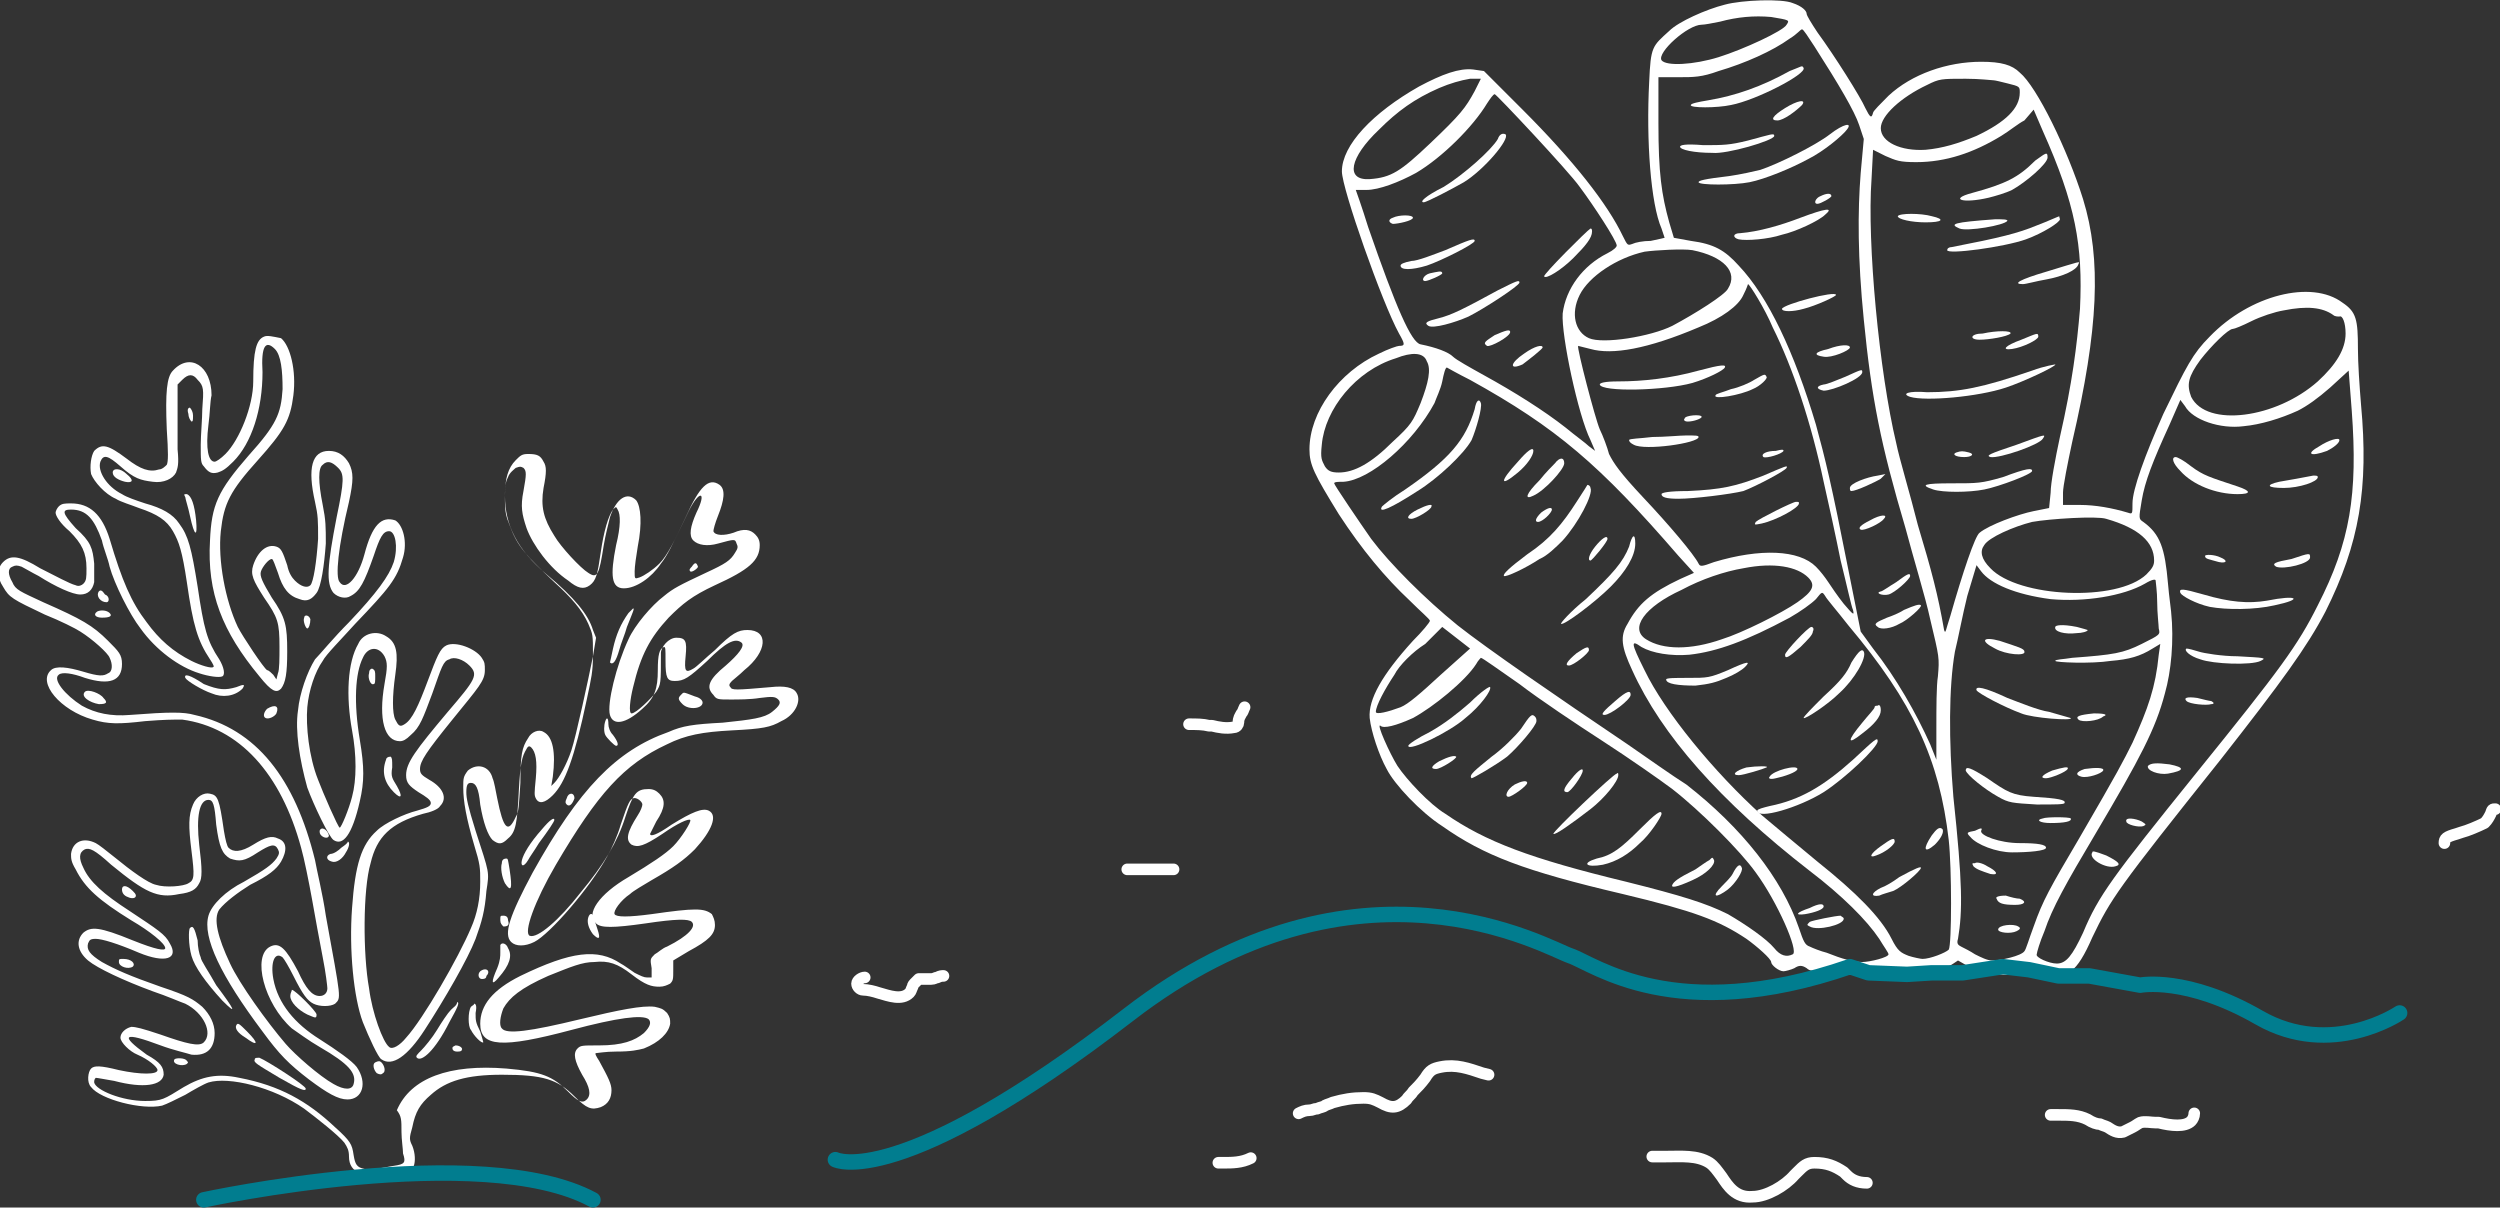<?xml version="1.0" encoding="utf-8"?>
<!-- Generator: Adobe Illustrator 26.0.1, SVG Export Plug-In . SVG Version: 6.00 Build 0)  -->
<svg version="1.1" id="Laag_1" xmlns="http://www.w3.org/2000/svg" xmlns:xlink="http://www.w3.org/1999/xlink" x="0px"
	y="0px" viewBox="0 0 161.9 78.2" style="enable-background:new 0 0 161.9 78.2;" xml:space="preserve">
	<rect x="0" y="0" width="161.9" height="78.2" fill="#333333" stroke="none"/>
	<style type="text/css">
		.st0 {
			clip-path: url(#SVGID_00000040573430674098094100000001086540004566451122_);
			fill: #FFFFFF;
		}

		.st1 {
			clip-path: url(#SVGID_00000040573430674098094100000001086540004566451122_);
			fill: none;
			stroke: #017D8F;
			stroke-miterlimit: 10;
		}

		.st2 {
			fill: #FFFFFF;
		}

		.st3 {
			fill: #017D8F;
		}

		.st4 {
			clip-path: url(#SVGID_00000126289687464691649790000016169240032445296793_);
			fill: none;
			stroke: #017D8F;
			stroke-width: 0.75;
			stroke-linecap: round;
			stroke-linejoin: round;
			stroke-miterlimit: 10;
		}

		.st5 {
			clip-path: url(#SVGID_00000119107892685348470600000014463836663372540568_);
			fill: none;
			stroke: #017D8F;
			stroke-width: 0.75;
			stroke-linecap: round;
			stroke-linejoin: round;
			stroke-miterlimit: 10;
		}

		.st6 {
			clip-path: url(#SVGID_00000046320505397224576760000005990003797228855215_);
			fill: #FFFFFF;
		}

		.st7 {
			clip-path: url(#SVGID_00000046320505397224576760000005990003797228855215_);
			fill: none;
			stroke: #FFFFFF;
			stroke-width: 0.75;
			stroke-linecap: round;
			stroke-linejoin: round;
		}

		.st8 {
			fill: none;
			stroke: #FFFFFF;
			stroke-width: 0.75;
			stroke-linecap: round;
			stroke-linejoin: round;
		}

		.st9 {
			clip-path: url(#SVGID_00000096770492580904202110000002129055496607248004_);
			fill: none;
			stroke: #FFFFFF;
			stroke-width: 0.75;
			stroke-linecap: round;
			stroke-linejoin: round;
		}

		.st10 {
			clip-path: url(#SVGID_00000096770492580904202110000002129055496607248004_);
			fill: #FFFFFF;
		}

		.st11 {
			clip-path: url(#SVGID_00000096770492580904202110000002129055496607248004_);
			fill: none;
			stroke: #017D8F;
			stroke-linecap: round;
			stroke-linejoin: round;
		}

		.st12 {
			clip-path: url(#SVGID_00000174601455634107584050000013202499273456233407_);
			fill: #FFFFFF;
		}

		.st13 {
			clip-path: url(#SVGID_00000052098660051340945530000004536572535468424104_);
			fill: #FFFFFF;
		}
	</style>
	<g>
		<defs>
			<rect id="SVGID_00000164478256087512182090000013172676133287272323_" width="161.9" height="78.2" />
		</defs>
		<clipPath id="SVGID_00000005977223742066013200000001585160503860782212_">
			<use xlink:href="#SVGID_00000164478256087512182090000013172676133287272323_" style="overflow:visible;" />
		</clipPath>
		<path style="clip-path:url(#SVGID_00000005977223742066013200000001585160503860782212_);fill:#FFFFFF;" d="M95.6,43
		c-0.7,1.1-2.8,2.8-4.1,3.5c-1.1,0.5-1.9,0.7-2.1,0.5c-0.3-0.2,0.6,1.8,1.1,2.6c0.6,0.9,2.1,2.5,3.1,3.1c2.6,1.8,5.5,2.9,11.7,4.4
		c3.6,0.9,5.2,1.4,6.6,2.1c1.2,0.7,2.5,1.6,3,2.2c0.4,0.5,0.8,0.6,1.2,0.4c0.4-0.2-1-3.4-2.4-5.3c-1-1.4-3.6-4-5.4-5.4
		c-0.8-0.6-2.8-2-4.5-3.1c-1.7-1.1-4.1-2.7-5.4-3.7c-1.3-0.9-2.4-1.7-2.5-1.7C95.9,42.6,95.7,42.8,95.6,43 M90.3,43.7
		c-0.6,0.9-1.2,2-1.2,2.4c0,0.2,0.8,0,1.6-0.3c0.5-0.2,1.3-0.9,2.6-2.1l1.9-1.7l-0.9-0.7l-0.9-0.7l-1.1,1.1
		C91.5,42.2,90.6,43.1,90.3,43.7 M115.9,40c-2.8,1.5-4.7,2.2-6.5,2.4c-1.2,0.1-2.4-0.1-3.1-0.5c-0.7-0.5-0.7-0.3,0.2,1.5
		c1.3,2.7,4.5,6.6,7.6,9.4c0.7,0.6,2.4,2,3.6,3c2.5,2,4.1,3.6,4.8,5c0.4,0.8,0.6,0.9,1.1,1.1c0.3,0.1,0.8,0.2,0.9,0.2
		c0.5,0,1.5-0.4,1.7-0.6c0.2-0.3,0.2-5.3,0-7.1c-0.6-5.2-2.3-8.9-6.5-13.9c-0.7-0.9-1.4-1.7-1.5-1.9c-0.2-0.3-0.2-0.3-0.6,0.2
		C117.3,39.1,116.6,39.6,115.9,40 M112.9,36.8c-1.2,0.2-2.7,0.7-4,1.4c-2.4,1.1-3.4,2.5-2.3,3.2c1.1,0.7,2.9,0.7,4.9,0
		c1.3-0.4,3.9-1.7,4.9-2.4c1-0.7,1.2-1.1,0.7-1.6C116.4,36.7,114.9,36.4,112.9,36.8 M126.6,42.2c-0.4,2.3-0.4,5.8-0.1,9.4
		c0.6,5.6,0.6,7.4,0.3,9.2c-0.1,0.3,0,0.4,0.2,0.5c0.2,0.1,0.6,0.3,0.9,0.5c0.4,0.2,0.8,0.4,1.1,0.4c0.6,0,1.9-0.3,2.1-0.6
		c0.1-0.1,0.3-0.8,0.6-1.6c0.6-1.7,1-2.4,3-5.8c2.5-4.3,2.8-4.9,3.4-6.1c1-2.2,1.5-3.6,1.7-5.7l0.1-0.7l-0.5,0.3
		c-0.8,0.5-1.5,0.7-2.7,0.8c-1.3,0.2-3.6,0.1-3.6,0c0-0.1,0.5-0.1,1.1-0.2c2.7-0.2,3.3-0.3,4.5-0.9c1.2-0.6,1.2-0.6,1.1-1
		c0-0.2-0.1-1-0.1-1.7c0-0.7-0.1-1.3-0.1-1.4c0-0.1-0.2-0.1-0.7,0.2c-1.4,0.8-3.9,1.2-6.1,1c-2.3-0.3-3.9-1-4.5-1.8l-0.3-0.4l-0.6,2
		C127.1,39.8,126.8,41.4,126.6,42.2 M131.6,33.8c-1.2,0.3-2.8,1-3.1,1.5c-0.3,0.4-0.2,0.9,0.4,1.5c1.8,1.9,8.2,2.2,10.1,0.4
		c0.4-0.4,0.5-0.6,0.5-0.9c0-1.2-1-2.1-3.1-2.7C135.8,33.4,132.7,33.6,131.6,33.8 M93.4,24.7c-0.1,0.5-0.4,1.1-0.5,1.4
		c-1.4,2.6-4.2,5-5.9,5.1c-0.3,0-0.6,0-0.6,0.1c0,0.1,1.7,2.6,2.4,3.6c1.2,1.6,3.5,3.9,5.6,5.6c1.9,1.5,6.4,4.6,11,7.7
		c1.3,0.9,3,2.1,3.8,2.6c3.6,2.8,6.2,6.1,7.3,9.3c0.3,0.9,0.4,1.1,0.7,1.2c0.2,0.1,0.7,0.3,1.1,0.4c1,0.4,1.7,0.6,2.3,0.6
		c0.5,0,1.7-0.3,1.7-0.5c0-0.1-0.3-0.5-0.6-1c-0.8-1.2-2.4-2.8-4.5-4.4c-5.8-4.5-9.6-8.8-11.5-13c-0.7-1.5-0.8-2.2-0.3-3
		c0.7-1.3,1.5-2,3.4-2.9l0.9-0.4l-1-1.1c-5.1-5.9-7.9-8.3-13.5-11.4c-0.8-0.4-1.5-0.8-1.5-0.8C93.6,23.8,93.5,24.2,93.4,24.7
		 M90.4,23.2c-2.6,0.8-4.6,3.3-4.8,5.6c-0.1,0.9,0,1,0.2,1.4c0.2,0.3,0.4,0.4,0.9,0.4c1,0,2.1-0.6,3.5-2c1.2-1.1,1.3-1.3,1.8-2.5
		c0.5-1.3,0.7-2.2,0.4-2.7C92.2,22.8,91.4,22.8,90.4,23.2 M148.8,26.6c-1.1,0.5-2.4,0.9-3.5,1c-1.5,0.2-3.3-0.4-3.8-1.3l-0.3-0.4
		l-0.7,1.6c-1.1,2.4-1.6,3.7-1.8,4.9c-0.2,1.2-0.2,1.2,0.1,1.4c1.1,0.8,1.4,1.7,1.6,4c0,0.1,0.1,1,0.2,1.8c0.2,1.9,0,3.9-0.4,5.3
		c-0.6,2.3-1.6,4.2-4.5,9.1c-1.9,3.2-2.8,4.8-3.3,6.3c-0.3,0.7-0.5,1.4-0.5,1.5c-0.1,0.2,0.8,0.6,1.3,0.6c0.6,0,1-0.5,1.7-2
		c1-2.4,1.9-3.6,7.3-10.3c5.5-6.8,6.6-8.3,7.9-10.9c2.1-4.1,2.6-7.2,2.2-12.6l-0.2-2.6l-1.2,1.1C150.1,25.8,149.4,26.3,148.8,26.6
		 M147.9,20.1c-0.6,0.1-1.5,0.4-2.1,0.7c-0.6,0.3-1.1,0.5-1.2,0.5c-0.3,0-1.4,1.1-2.1,2c-0.8,1.1-0.9,1.6-0.6,2.4c1,2,5.5,1.4,8.2-1
		c1.2-1.1,1.8-2.1,1.8-3.1c0-0.7-0.2-1.2-0.4-1.1c-0.1,0-0.3,0-0.4-0.1C150.4,19.9,149.4,19.8,147.9,20.1 M112.9,19.1
		c-0.3,0.7-1.4,1.5-2.9,2.1c-3.3,1.4-5.6,1.8-7,1.4c-0.4-0.1-0.8-0.2-0.8-0.2c-0.1,0.1,1.1,4.7,1.4,5.4c0.2,0.4,0.5,1.2,0.6,1.6
		c0.3,0.6,0.7,1.2,2.2,2.8c1.7,1.8,3.3,3.7,3.6,4.3c0.1,0.2,0.2,0.2,1-0.1c3-0.9,5.5-0.8,6.6,0.3c0.3,0.3,0.6,0.7,0.8,1
		c0.2,0.3,0.6,0.9,1,1.4c0.6,0.7,0.7,0.8,0.6,0.4c-0.1-0.2-0.4-1.6-0.8-3.2c-0.3-1.5-0.8-3.8-1.1-5.1c-0.8-3.8-2-7.4-3.3-10
		c-0.5-1.2-1.5-2.8-1.6-2.8C113.1,18.7,113,18.9,112.9,19.1 M106.5,16.3c-1.8,0.4-3.6,1.6-4.2,2.8c-0.6,1.2-0.3,2.4,0.6,2.8
		c0.9,0.4,4-0.1,5.4-0.8c1.5-0.8,3.4-2,3.6-2.4c0.7-1.1-0.3-2.1-2.3-2.5C109,16.1,107.2,16.2,106.5,16.3 M129.6,8.8
		c-1.8,1.1-3.6,1.7-5.5,1.7c-1.1,0-1.3-0.1-2-0.4l-0.8-0.4l-0.1,1.9c-0.3,4.1,0.5,12.5,1.6,17.1c0.2,1,0.9,3.3,1.4,5.3
		c0.9,3,1.3,4.5,1.7,6.8c0.1,0.3,0.1,0,0.4-0.9c0.8-2.8,1.6-5.2,1.9-5.4c0.6-0.5,2.5-1.2,3.5-1.4l1-0.2l0.1-1c0-0.6,0.3-2.2,0.6-3.6
		c0.8-3.5,1.1-5.9,1.3-8.3c0.2-4.1-0.3-6.8-2.4-11.5l-0.6-1.4l-0.6,0.7C130.7,8,130.1,8.5,129.6,8.8 M96.3,6.7
		c-0.9,1.5-2.9,3.5-4.6,4.5c-1.1,0.6-2.4,1.1-3.2,1.1c-0.4,0-0.7,0-0.7,0c0,0,0.4,1.1,0.8,2.4c1.8,5.2,2.8,7.5,3.4,7.6
		c1,0.2,1.8,0.5,2.1,0.8c0.2,0.2,1.1,0.7,2,1.2c2,1.1,3.9,2.3,5.3,3.4c0.6,0.5,1.3,1,1.5,1.2l0.4,0.3l-0.3-0.7
		c-0.8-1.6-1.9-6.8-1.8-8.2c0.2-1.6,1.3-3.1,2.9-3.9c0.4-0.2,0.6-0.4,0.6-0.5c0-0.3-1.5-2.6-2.4-3.8c-0.7-1-5.4-6-5.5-6
		C96.7,6.1,96.5,6.4,96.3,6.7 M93.2,5.7c-1.6,0.7-2.7,1.5-3.9,2.7c-1.9,1.8-2.2,3.3-0.6,3.2c1.4-0.1,2-0.5,3.9-2.3
		c2-1.9,2.3-2.3,2.9-3.4l0.4-0.8l-0.7,0C94.6,5.2,93.9,5.4,93.2,5.7 M124.8,5.5c-1.7,0.8-3,2-3,2.8c0,0.9,1.3,1.5,2.9,1.4
		c1.1-0.1,2.1-0.4,3.3-0.9c1.9-0.9,2.8-1.8,2.8-2.8c0-0.4,0-0.4-0.8-0.6c-0.4-0.1-0.8-0.2-0.9-0.2c-0.1,0-0.9-0.1-1.8-0.1
		C125.7,5.1,125.6,5.1,124.8,5.5 M115.9,2.5c-1.1,0.8-2.9,1.6-4.6,2.1C110.2,5,109.7,5,108.7,5l-1.3,0l0,3c0,3.2,0.2,4.6,0.7,6.4
		l0.3,1l1.1,0.2c1.5,0.2,2.2,0.6,3.1,1.6c1.9,2,3.6,5.6,5,10.3c0.6,2.2,1,3.8,2.1,9.4l0.8,4l0.8,1.1c1.5,1.9,2.8,4.2,3.7,6.2l0.4,1
		l0-2.1c0-1.2,0-2.7,0.1-3.3c0.1-1.2,0.1-1.2-0.5-3.7c-0.3-1.4-1.1-4-1.6-5.9c-1.6-5.4-2.2-8.4-2.7-13.5c-0.4-4-0.4-7-0.2-9.5
		l0.2-2.2l-0.3-0.9c-0.3-0.9-1.3-2.6-2.9-5.1c-0.4-0.6-0.7-1.1-0.8-1.1S116.4,2.2,115.9,2.5 M111.4,1.4c-0.5,0.1-1,0.2-1.2,0.2
		c-0.9,0-2.9,1.8-2.6,2.3c0.3,0.4,2.1,0.3,3.7-0.2c1.6-0.5,4.2-1.7,4.4-2.1c0.2-0.3,0.2-0.3-1-0.5C113.6,1,112.5,1.1,111.4,1.4
		 M116.1,0.2c0.6,0.2,0.9,0.5,0.9,0.7c0,0.1,0.3,0.6,0.7,1.2c1.1,1.5,2.8,4.2,3.1,4.9c0.3,0.6,0.4,0.7,0.5,0.3c0-0.1,0.5-0.6,1-1.1
		c1.5-1.4,3.8-2.2,6-2.2c1.3,0,2,0.2,2.5,0.7c1.1,0.9,3.1,5,4.1,8.2c1.2,3.9,1,8.4-0.7,15.7c-0.3,1.4-0.6,2.9-0.6,3.3l0,0.8l1.1,0
		c1,0,2.1,0.2,3.1,0.5c0.3,0.1,0.3,0.1,0.3-0.6c0-0.9,0.8-3.1,2-5.8c1.5-3.1,1.9-3.9,3-5c2.6-2.7,6.6-3.7,8.6-2.2c0.9,0.6,1,1.1,1,3
		c0,0.9,0.1,2.4,0.2,3.6c0.5,5.4-0.1,9-2.3,13.4c-1.2,2.3-2.8,4.5-6.8,9.6c-6.7,8.4-7.1,9-8.3,11.5c-1,2.3-1.7,2.8-2.9,2.2
		c-0.8-0.4-0.9-0.4-1.4,0c-0.4,0.2-0.5,0.3-1.7,0.2c-1.2-0.1-1.4-0.1-2-0.5l-0.7-0.4l-0.3,0.2c-0.4,0.3-1.5,0.6-2.1,0.6
		c-0.2,0-0.6-0.1-1-0.2c-0.5-0.1-0.7-0.1-1.4,0.1c-1.1,0.3-2.3,0.3-3.2,0c-0.5-0.2-0.8-0.2-1.1-0.1c-0.2,0.1-0.5,0.1-0.7-0.1
		c-0.3-0.2-0.5-0.2-0.8,0c-0.2,0.1-0.6,0.2-0.7,0.2c-0.3,0-0.8-0.4-0.8-0.6c0-0.2-0.9-1-1.6-1.5c-1.8-1.2-3.4-1.8-8-2.9
		c-6.4-1.5-9-2.5-11.7-4.4c-1.4-0.9-3.1-2.7-3.6-3.7c-0.5-0.9-1-2.4-1.1-3.3c-0.1-1.2,0.8-2.8,2.8-5c0.6-0.6,1.1-1.2,1.1-1.3
		s-0.6-0.6-1.3-1.3c-1.6-1.5-3.1-3.3-4.6-5.6c-1.6-2.6-1.9-3.2-1.9-4.2c0-2.4,1.9-5,4.5-6.2c0.6-0.3,1.2-0.5,1.3-0.5
		c0.4,0,0.4-0.1,0-0.8c-1.1-2-3.7-9.4-3.7-10.5c0-1.7,2-3.8,5-5.5c1.5-0.8,2.6-1.2,3.5-1.1l0.7,0.1l2.5,2.5c3.3,3.3,5.5,6.1,6.5,8.2
		c0.3,0.6,0.3,0.6,0.6,0.5c0.2-0.1,0.7-0.2,1.2-0.2c0.5-0.1,0.9-0.2,0.9-0.2c0,0-0.1-0.3-0.2-0.6c-0.7-1.6-1-5.7-0.8-9.5
		c0.1-2.3,0.2-2.3,1.3-3.3c0.6-0.6,2.4-1.4,3.6-1.7C112.8,0,115.4-0.1,116.1,0.2" />
		<path style="clip-path:url(#SVGID_00000005977223742066013200000001585160503860782212_);fill:#FFFFFF;"
			d="M116.8,4.4
		c0.2,0.4-3.1,2.1-4.7,2.4c-0.9,0.2-2.7,0.2-2.6,0c0-0.1,0.5-0.2,1.1-0.3c1.8-0.3,3.5-0.9,5.3-1.9C116.7,4.3,116.7,4.2,116.8,4.4" />
		<path style="clip-path:url(#SVGID_00000005977223742066013200000001585160503860782212_);fill:#FFFFFF;" d="M116.7,6.8
		c-0.4,0.4-1.2,1-1.6,1c-0.5,0-0.3-0.3,0.5-0.8C116.4,6.5,117,6.4,116.7,6.8" />
		<path style="clip-path:url(#SVGID_00000005977223742066013200000001585160503860782212_);fill:#FFFFFF;" d="M119.6,8.4
		c-0.3,0.4-1.5,1.4-2.5,1.9c-1.1,0.6-2.8,1.3-3.8,1.5c-1,0.2-3.3,0.2-3.3,0c0-0.1,0.3-0.2,2-0.4c0.7-0.1,1.6-0.3,2-0.4
		c1.2-0.4,3.6-1.6,4.5-2.3C119.4,8,120,7.9,119.6,8.4" />
		<path style="clip-path:url(#SVGID_00000005977223742066013200000001585160503860782212_);fill:#FFFFFF;"
			d="M114.9,8.8
		c0,0.3-3.1,1.2-4,1.1c-1.2,0-2.1-0.2-2.1-0.4c0-0.1,0.3-0.2,1.5-0.1c1.3,0,1.7,0,2.9-0.3C114.7,8.7,114.9,8.6,114.9,8.8" />
		<path style="clip-path:url(#SVGID_00000005977223742066013200000001585160503860782212_);fill:#FFFFFF;" d="M118.6,12.7
		c0,0.1-0.7,0.5-0.9,0.5c-0.3,0-0.1-0.4,0.2-0.5C118.3,12.5,118.6,12.5,118.6,12.7" />
		<path style="clip-path:url(#SVGID_00000005977223742066013200000001585160503860782212_);fill:#FFFFFF;" d="M118.2,13.9
		c-0.4,0.4-1.9,1.1-2.8,1.3c-0.9,0.3-2.3,0.4-2.8,0.3c-0.4-0.1-0.4-0.4,0.1-0.4c1.2-0.1,2.6-0.5,3.9-1
		C118.2,13.5,118.8,13.4,118.2,13.9" />
		<path style="clip-path:url(#SVGID_00000005977223742066013200000001585160503860782212_);fill:#FFFFFF;" d="M118.9,19.1
		c0,0.1-1.3,0.7-2.1,0.9c-0.7,0.2-1.4,0.2-1.4,0C115.5,19.7,118.9,18.8,118.9,19.1" />
		<path style="clip-path:url(#SVGID_00000005977223742066013200000001585160503860782212_);fill:#FFFFFF;" d="M119.8,22.5
		c0,0.2-1.2,0.7-1.7,0.6c-0.7-0.1-0.6-0.3,0.3-0.5C119.2,22.3,119.8,22.3,119.8,22.5" />
		<path style="clip-path:url(#SVGID_00000005977223742066013200000001585160503860782212_);fill:#FFFFFF;" d="M120.6,24.1
		c0,0.4-1.9,1.2-2.5,1.2c-0.5-0.1-0.5-0.3,0-0.4c0.2,0,0.9-0.3,1.4-0.5C120.6,23.9,120.6,23.9,120.6,24.1" />
		<path style="clip-path:url(#SVGID_00000005977223742066013200000001585160503860782212_);fill:#FFFFFF;" d="M121.8,31
		c-0.3,0.2-1.6,0.8-1.9,0.8c-0.1,0-0.1-0.1-0.1-0.2c0-0.3,1.1-0.7,1.8-0.8l0.5-0.1L121.8,31z" />
		<path style="clip-path:url(#SVGID_00000005977223742066013200000001585160503860782212_);fill:#FFFFFF;" d="M122,33.6
		c-0.2,0.3-1.3,0.8-1.5,0.7c-0.2-0.1,0-0.3,0.6-0.6C121.8,33.3,122.3,33.3,122,33.6" />
		<path style="clip-path:url(#SVGID_00000005977223742066013200000001585160503860782212_);fill:#FFFFFF;" d="M123.7,37.3
		c0,0.2-1,1.1-1.4,1.2c-0.4,0.1-0.9-0.1-0.5-0.2c0.1,0,0.5-0.3,1-0.6C123.6,37.1,123.7,37.1,123.7,37.3" />
		<path style="clip-path:url(#SVGID_00000005977223742066013200000001585160503860782212_);fill:#FFFFFF;" d="M124.4,39.2
		c0.1,0.1-0.9,1-1.4,1.2c-0.5,0.3-1.2,0.4-1.4,0.2c-0.3-0.2-0.1-0.3,0.6-0.6c0.3-0.1,0.8-0.3,1.1-0.5
		C124,39.2,124.3,39.1,124.4,39.2" />
		<path style="clip-path:url(#SVGID_00000005977223742066013200000001585160503860782212_);fill:#FFFFFF;"
			d="M97.5,8.7
		c0.3,0.3-1.4,2.3-2.7,3.1c-0.7,0.4-2.4,1.3-2.6,1.3c-0.3,0,0.1-0.4,1.3-1c1.3-0.8,3.1-2.4,3.5-3.1C97.1,8.7,97.3,8.6,97.5,8.7" />
		<path style="clip-path:url(#SVGID_00000005977223742066013200000001585160503860782212_);fill:#FFFFFF;" d="M91.5,14.1
		c0,0.2-1,0.4-1.3,0.4c-0.3-0.1-0.3-0.3,0-0.4C90.6,13.9,91.5,13.9,91.5,14.1" />
		<path style="clip-path:url(#SVGID_00000005977223742066013200000001585160503860782212_);fill:#FFFFFF;" d="M103.1,15
		c0,0.4-0.4,0.9-1.2,1.7c-0.8,0.8-1.8,1.4-1.9,1.2c-0.1-0.1,2.8-3,3-3.1C103.1,14.8,103.1,14.9,103.1,15" />
		<path style="clip-path:url(#SVGID_00000005977223742066013200000001585160503860782212_);fill:#FFFFFF;"
			d="M95.5,15.6
		c0,0.2-2.2,1.3-3.1,1.6c-1,0.3-1.7,0.3-1.7,0c0-0.1,0.2-0.2,0.7-0.3c0.4,0,1.4-0.4,2.2-0.7C95.2,15.5,95.5,15.4,95.5,15.6" />
		<path style="clip-path:url(#SVGID_00000005977223742066013200000001585160503860782212_);fill:#FFFFFF;" d="M93.4,17.7
		c0,0.1-0.9,0.5-1.1,0.5c-0.3,0-0.1-0.4,0.3-0.5C93.1,17.6,93.4,17.5,93.4,17.7" />
		<path style="clip-path:url(#SVGID_00000005977223742066013200000001585160503860782212_);fill:#FFFFFF;" d="M98.4,18.3
		c0,0.2-2.3,1.7-3.3,2.2c-0.9,0.4-2.3,0.8-2.6,0.6c-0.3-0.2-0.1-0.3,0.7-0.5c0.8-0.2,1.6-0.6,3.8-1.8C98.2,18.2,98.4,18.1,98.4,18.3
		" />
		<path style="clip-path:url(#SVGID_00000005977223742066013200000001585160503860782212_);fill:#FFFFFF;" d="M97.8,21.5
		c0,0.3-1.3,1-1.5,0.9c-0.3-0.2-0.1-0.3,0.5-0.7C97.5,21.4,97.8,21.3,97.8,21.5" />
		<path style="clip-path:url(#SVGID_00000005977223742066013200000001585160503860782212_);fill:#FFFFFF;" d="M99.9,22.5
		c0,0.1-0.9,0.8-1.3,1.1c-0.9,0.4-0.8-0.1,0.1-0.7C99.4,22.4,99.9,22.3,99.9,22.5" />
		<path style="clip-path:url(#SVGID_00000005977223742066013200000001585160503860782212_);fill:#FFFFFF;"
			d="M132.6,10.2
		c0,0.4-1.4,1.6-2.3,2.1c-0.4,0.2-1.1,0.4-1.5,0.5c-1.7,0.4-2.6,0.1-1.1-0.3c2.2-0.6,3-1,4.1-2.1C132.5,9.9,132.6,9.8,132.6,10.2" />
		<path style="clip-path:url(#SVGID_00000005977223742066013200000001585160503860782212_);fill:#FFFFFF;" d="M133.4,14.2
		c0,0.2-1.1,0.9-2.2,1.3c-1.4,0.5-5.1,1-5.1,0.7c0-0.1,0.1-0.2,0.3-0.2c3.1-0.6,4.3-0.9,5.5-1.4c0.8-0.3,1.4-0.6,1.5-0.6
		C133.3,14,133.4,14.1,133.4,14.2" />
		<path style="clip-path:url(#SVGID_00000005977223742066013200000001585160503860782212_);fill:#FFFFFF;" d="M125.1,14
		c0.9,0.2,0.7,0.4-0.4,0.4c-0.9,0-1.8-0.2-1.8-0.4C123,13.8,124.4,13.8,125.1,14" />
		<path style="clip-path:url(#SVGID_00000005977223742066013200000001585160503860782212_);fill:#FFFFFF;" d="M130,14.3
		c-0.2,0.3-2.6,0.7-3.1,0.5c-0.7-0.3-0.4-0.4,2.3-0.6C129.7,14.2,130,14.2,130,14.3" />
		<path style="clip-path:url(#SVGID_00000005977223742066013200000001585160503860782212_);fill:#FFFFFF;" d="M134.6,17.1
		c-0.1,0.4-1,0.8-2.1,1c-0.6,0.1-1.3,0.3-1.5,0.3c-0.7,0-0.2-0.3,1.5-0.8C134.8,16.9,134.7,16.9,134.6,17.1" />
		<path style="clip-path:url(#SVGID_00000005977223742066013200000001585160503860782212_);fill:#FFFFFF;" d="M130.2,21.6
		c-0.2,0.2-1.4,0.4-2,0.4c-0.7,0-0.6-0.4,0.2-0.4C129.3,21.4,130.3,21.4,130.2,21.6" />
		<path style="clip-path:url(#SVGID_00000005977223742066013200000001585160503860782212_);fill:#FFFFFF;" d="M132,21.8
		c0,0.2-1,0.7-1.7,0.8c-0.7,0.1-0.5-0.2,0.6-0.6C131.9,21.6,132,21.5,132,21.8" />
		<path style="clip-path:url(#SVGID_00000005977223742066013200000001585160503860782212_);fill:#FFFFFF;" d="M133.1,23.6
		c0.1,0.1-2,1.1-3.2,1.5c-1.8,0.6-5.2,0.9-6.2,0.6c-0.6-0.2-0.1-0.4,1.1-0.3c2.1,0,3.6-0.3,6.8-1.4
		C132.4,23.7,133.1,23.6,133.1,23.6" />
		<path style="clip-path:url(#SVGID_00000005977223742066013200000001585160503860782212_);fill:#FFFFFF;" d="M132.3,28.4
		c-0.2,0.4-2.8,1.3-3.4,1.2c-0.3-0.1-0.1-0.2,1.7-0.8C132.5,28.1,132.5,28.1,132.3,28.4" />
		<path style="clip-path:url(#SVGID_00000005977223742066013200000001585160503860782212_);fill:#FFFFFF;" d="M127.5,29.3
		c0.4,0.1,0.2,0.3-0.3,0.3c-0.6,0-0.8-0.2-0.5-0.3C127,29.2,127.1,29.2,127.5,29.3" />
		<path style="clip-path:url(#SVGID_00000005977223742066013200000001585160503860782212_);fill:#FFFFFF;"
			d="M131.6,30.5
		c0,0.2-2.1,1-3.1,1.2c-1,0.2-2.7,0.2-3.3,0c-0.9-0.3-0.6-0.4,1.2-0.4c1.7,0,1.9,0,3.3-0.4C131.3,30.3,131.6,30.3,131.6,30.5" />
		<path style="clip-path:url(#SVGID_00000005977223742066013200000001585160503860782212_);fill:#FFFFFF;"
			d="M111.7,23.8
		c-0.1,0.2-1.1,0.7-2.1,1c-1.8,0.5-5.9,0.6-6,0.1c0-0.1,0.3-0.2,1.2-0.2c1.6,0,3.4-0.2,5.2-0.7C111.5,23.6,111.8,23.6,111.7,23.8" />
		<path style="clip-path:url(#SVGID_00000005977223742066013200000001585160503860782212_);fill:#FFFFFF;" d="M114.4,24.4
		c0.1,0.1-0.4,0.6-0.9,0.8c-0.8,0.4-2.6,0.7-2.4,0.4c0-0.1,0.5-0.2,1-0.4c0.5-0.1,1.2-0.4,1.5-0.6C114.3,24.2,114.3,24.2,114.4,24.4
		" />
		<path style="clip-path:url(#SVGID_00000005977223742066013200000001585160503860782212_);fill:#FFFFFF;" d="M110.2,27
		c0,0.1-0.5,0.3-0.9,0.3c-0.2,0-0.3-0.1-0.2-0.2C109.1,26.9,110.2,26.8,110.2,27" />
		<path style="clip-path:url(#SVGID_00000005977223742066013200000001585160503860782212_);fill:#FFFFFF;"
			d="M110,28.3
		c0,0.4-3.5,0.9-4.2,0.5c-0.2-0.1-0.3-0.2-0.3-0.3c0-0.1,0.7-0.1,1.5-0.2c0.8,0,1.8-0.1,2.2-0.1C109.8,28.2,110,28.2,110,28.3" />
		<path style="clip-path:url(#SVGID_00000005977223742066013200000001585160503860782212_);fill:#FFFFFF;" d="M115.5,29.2
		c-0.1,0.2-1.1,0.5-1.3,0.4c-0.2-0.2,0.2-0.4,0.8-0.4C115.4,29.1,115.5,29.1,115.5,29.2" />
		<path style="clip-path:url(#SVGID_00000005977223742066013200000001585160503860782212_);fill:#FFFFFF;" d="M115.7,30.3
		c-0.1,0.2-2,1.2-2.8,1.5c-0.8,0.2-3.2,0.5-4.2,0.5c-0.8,0-1.1-0.1-1.1-0.3c0-0.1,0.5-0.2,1.7-0.2c2.2-0.1,3.1-0.3,4.9-1
		C115.6,30.2,115.8,30.1,115.7,30.3" />
		<path style="clip-path:url(#SVGID_00000005977223742066013200000001585160503860782212_);fill:#FFFFFF;" d="M116.5,32.6
		c0,0.3-1.5,1.1-2.4,1.3c-0.5,0.1-0.5,0.1-0.4-0.1c0.2-0.2,2.4-1.3,2.6-1.3C116.5,32.5,116.5,32.5,116.5,32.6" />
		<path style="clip-path:url(#SVGID_00000005977223742066013200000001585160503860782212_);fill:#FFFFFF;" d="M151.5,28.5
		c0,0.2-0.4,0.5-0.8,0.7c-1.1,0.4-1.4,0.2-0.5-0.3C150.8,28.5,151.5,28.3,151.5,28.5" />
		<path style="clip-path:url(#SVGID_00000005977223742066013200000001585160503860782212_);fill:#FFFFFF;"
			d="M141.9,30.2
		c0.8,0.6,1.2,0.7,3,1.3c0.9,0.3,0.9,0.5,0,0.5c-1.4,0-2.9-0.6-3.7-1.5c-0.5-0.5-0.6-0.9-0.3-0.9C141,29.6,141.4,29.8,141.9,30.2" />
		<path style="clip-path:url(#SVGID_00000005977223742066013200000001585160503860782212_);fill:#FFFFFF;" d="M150.1,30.9
		c0,0.3-1.2,0.7-2.2,0.7c-1.1,0-1.2-0.2-0.3-0.4c0.6-0.1,1.7-0.3,2.2-0.4C150,30.8,150.1,30.8,150.1,30.9" />
		<path style="clip-path:url(#SVGID_00000005977223742066013200000001585160503860782212_);fill:#FFFFFF;" d="M149.6,36.1
		c0,0.4-1.7,0.8-2.2,0.6c-0.3-0.2-0.1-0.3,1-0.5C149.6,35.8,149.6,35.8,149.6,36.1" />
		<path style="clip-path:url(#SVGID_00000005977223742066013200000001585160503860782212_);fill:#FFFFFF;" d="M143.8,36.1
		c0.5,0.2,0.4,0.4-0.1,0.3c-0.7-0.2-0.9-0.2-0.9-0.4C142.8,35.9,143.4,35.9,143.8,36.1" />
		<path style="clip-path:url(#SVGID_00000005977223742066013200000001585160503860782212_);fill:#FFFFFF;" d="M142.7,38.5
		c1.7,0.5,2.9,0.6,4.1,0.4c2-0.4,2.4-0.1,0.5,0.3c-1.3,0.3-3.1,0.3-4.2,0.1c-0.9-0.2-1.8-0.7-1.9-0.9
		C141.1,38.1,141.3,38.1,142.7,38.5" />
		<path style="clip-path:url(#SVGID_00000005977223742066013200000001585160503860782212_);fill:#FFFFFF;" d="M142.4,42.2
		c0.3,0.1,1.5,0.3,2.5,0.3c1.8,0.1,1.9,0.1,1.5,0.3c-0.6,0.3-3.1,0.2-3.9-0.1c-0.7-0.2-1.1-0.6-0.9-0.7
		C141.7,42,142.1,42.1,142.4,42.2" />
		<path style="clip-path:url(#SVGID_00000005977223742066013200000001585160503860782212_);fill:#FFFFFF;" d="M142.3,45.2
		c0.4,0.1,0.8,0.2,0.9,0.2c0.2,0.1,0.2,0.2,0,0.2c-0.3,0.1-1.4,0-1.6-0.2C141.4,45.2,141.6,45.1,142.3,45.2" />
		<path style="clip-path:url(#SVGID_00000005977223742066013200000001585160503860782212_);fill:#FFFFFF;" d="M140.5,49.5
		c1,0.2,1,0.4-0.1,0.6c-0.6,0.1-1.4-0.2-1.3-0.5C139.3,49.4,139.7,49.4,140.5,49.5" />
		<path style="clip-path:url(#SVGID_00000005977223742066013200000001585160503860782212_);fill:#FFFFFF;" d="M138.7,53.2
		c0.3,0.2,0.3,0.2,0.1,0.3c-0.3,0.1-1.1-0.1-1.1-0.3C137.6,52.9,138.3,53,138.7,53.2" />
		<path style="clip-path:url(#SVGID_00000005977223742066013200000001585160503860782212_);fill:#FFFFFF;" d="M136.4,55.4
		c0.8,0.4,1,0.6,0.6,0.7c-0.6,0.2-1.8-0.5-1.5-0.9C135.5,55.1,135.6,55.1,136.4,55.4" />
		<path style="clip-path:url(#SVGID_00000005977223742066013200000001585160503860782212_);fill:#FFFFFF;" d="M95.9,26.1
		c0.1,0.3-0.3,1.7-0.6,2.4c-0.5,0.9-2.2,2.5-3.5,3.3c-1.7,1.1-2.6,1.5-2.3,1c0.1-0.1,0.7-0.6,1.5-1.1c2.9-2,3.9-3.2,4.5-5.2
		C95.6,25.9,95.8,25.8,95.9,26.1" />
		<path style="clip-path:url(#SVGID_00000005977223742066013200000001585160503860782212_);fill:#FFFFFF;" d="M99.3,29.2
		c0,0.3-0.4,0.9-1,1.4c-1.2,1-1.2,0.6,0-0.7C98.9,29.2,99.3,28.9,99.3,29.2" />
		<path style="clip-path:url(#SVGID_00000005977223742066013200000001585160503860782212_);fill:#FFFFFF;" d="M101.3,30
		c0,0.4-1.3,1.8-2,2.1c-0.6,0.3-0.5-0.1,0.4-1c0.4-0.5,0.9-1,1-1.1C101,29.6,101.3,29.6,101.3,30" />
		<path style="clip-path:url(#SVGID_00000005977223742066013200000001585160503860782212_);fill:#FFFFFF;" d="M103,31.6
		c0.2,0.4-0.8,2.3-1.8,3.4c-0.4,0.4-1,1-1.5,1.2c-0.9,0.6-2.2,1.2-2.3,1.1c-0.1-0.1,0.3-0.5,1.5-1.4c1.5-1,2.3-2,3.2-3.4
		c0.4-0.6,0.7-1.1,0.7-1.1C102.9,31.4,103,31.5,103,31.6" />
		<path style="clip-path:url(#SVGID_00000005977223742066013200000001585160503860782212_);fill:#FFFFFF;" d="M100.5,33
		c0,0.2-0.6,0.8-0.9,0.8c-0.2,0-0.2-0.2,0.2-0.6C100.2,32.9,100.5,32.8,100.5,33" />
		<path style="clip-path:url(#SVGID_00000005977223742066013200000001585160503860782212_);fill:#FFFFFF;" d="M92.7,32.8
		c0,0.2-1,0.8-1.3,0.8c-0.4,0-0.2-0.3,0.4-0.6C92.4,32.7,92.8,32.6,92.7,32.8" />
		<path style="clip-path:url(#SVGID_00000005977223742066013200000001585160503860782212_);fill:#FFFFFF;"
			d="M105.9,35.2
		c0,0.8-0.6,1.8-1.6,2.8c-1,1-3,2.5-3.2,2.4c-0.1,0,0.6-0.8,1.6-1.6c1.8-1.7,2.4-2.4,2.8-3.4C105.7,34.6,105.9,34.5,105.9,35.2" />
		<path style="clip-path:url(#SVGID_00000005977223742066013200000001585160503860782212_);fill:#FFFFFF;" d="M104.1,34.9
		c0,0.2-1,1.4-1.1,1.4c-0.2,0-0.1-0.4,0.3-0.9C103.7,34.9,104.1,34.6,104.1,34.9" />
		<path style="clip-path:url(#SVGID_00000005977223742066013200000001585160503860782212_);fill:#FFFFFF;" d="M102.9,42.1
		c0,0.2-1,1-1.3,1c-0.3,0-0.1-0.3,0.5-0.8C102.7,41.9,102.9,41.8,102.9,42.1" />
		<path style="clip-path:url(#SVGID_00000005977223742066013200000001585160503860782212_);fill:#FFFFFF;" d="M105.6,45
		c0,0.3-1.3,1.3-1.7,1.3c-0.3,0,0-0.3,0.7-0.9C105.4,44.7,105.6,44.7,105.6,45" />
		<path style="clip-path:url(#SVGID_00000005977223742066013200000001585160503860782212_);fill:#FFFFFF;" d="M118.1,58.7
		c0,0.2-0.6,0.4-1.2,0.5c-0.7,0.1-0.6-0.1,0.3-0.4C117.8,58.5,118.1,58.5,118.1,58.7" />
		<path style="clip-path:url(#SVGID_00000005977223742066013200000001585160503860782212_);fill:#FFFFFF;" d="M119.4,59.5
		c0,0.4-1.7,0.8-2.2,0.5c-0.2-0.1-0.2-0.1,0-0.3c0.2-0.1,1.7-0.4,2-0.4C119.3,59.4,119.4,59.4,119.4,59.5" />
		<path style="clip-path:url(#SVGID_00000005977223742066013200000001585160503860782212_);fill:#FFFFFF;" d="M134.5,40.6
		c0.4,0.1,0.7,0.2,0.7,0.2c0,0.1-0.4,0.2-0.7,0.2c-0.8,0.1-1.5-0.1-1.4-0.4C133.1,40.5,133.5,40.4,134.5,40.6" />
		<path style="clip-path:url(#SVGID_00000005977223742066013200000001585160503860782212_);fill:#FFFFFF;" d="M129.5,41.5
		c1.2,0.4,1.6,0.5,1.6,0.7c0.1,0.3-1.2,0.2-1.9-0.2C128.2,41.5,128.4,41.2,129.5,41.5" />
		<path style="clip-path:url(#SVGID_00000005977223742066013200000001585160503860782212_);fill:#FFFFFF;"
			d="M130,45.2
		c0.8,0.3,2,0.8,2.7,0.9c0.7,0.2,1.4,0.4,1.4,0.4c0.2,0.2-2.5,0-3.2-0.3c-1.1-0.4-2.8-1.3-2.9-1.5C127.9,44.4,128.5,44.5,130,45.2" />
		<path style="clip-path:url(#SVGID_00000005977223742066013200000001585160503860782212_);fill:#FFFFFF;" d="M136.2,46.4
		c-0.3,0.3-1.4,0.4-1.6,0.2c-0.2-0.2,0-0.3,1-0.4C136.4,46.2,136.5,46.3,136.2,46.4" />
		<path style="clip-path:url(#SVGID_00000005977223742066013200000001585160503860782212_);fill:#FFFFFF;" d="M136.2,49.9
		c-0.1,0.2-1,0.5-1.4,0.4c-0.4-0.1-0.4-0.3,0.2-0.5C135.7,49.7,136.3,49.7,136.2,49.9" />
		<path style="clip-path:url(#SVGID_00000005977223742066013200000001585160503860782212_);fill:#FFFFFF;" d="M133.9,49.8
		c-0.1,0.2-1.1,0.6-1.4,0.6c-0.4,0-0.3-0.2,0.4-0.5C133.6,49.7,134,49.6,133.9,49.8" />
		<path style="clip-path:url(#SVGID_00000005977223742066013200000001585160503860782212_);fill:#FFFFFF;" d="M128.7,50.4
		c1.3,0.9,1.6,1.1,3,1.2c1.6,0.1,2.1,0.2,2,0.4c0,0.1-0.6,0.1-1.8,0.1c-1.6-0.1-1.8-0.1-2.5-0.5c-0.9-0.5-2-1.4-2.1-1.7
		C127.3,49.6,127.6,49.7,128.7,50.4" />
		<path style="clip-path:url(#SVGID_00000005977223742066013200000001585160503860782212_);fill:#FFFFFF;" d="M134.1,53
		c0.1,0.2-0.4,0.3-1.3,0.3c-0.7,0-1-0.2-0.5-0.3C132.5,52.9,134,52.9,134.1,53" />
		<path style="clip-path:url(#SVGID_00000005977223742066013200000001585160503860782212_);fill:#FFFFFF;" d="M128.3,53.8
		c-0.1,0.3,1.2,0.8,2.5,0.8c1.2,0,1.7,0.1,1.7,0.3c0,0.2-1.1,0.3-2.2,0.3c-1,0-2.3-0.5-2.7-1c-0.3-0.3-0.2-0.3,0.3-0.4
		C128.3,53.6,128.4,53.6,128.3,53.8" />
		<path style="clip-path:url(#SVGID_00000005977223742066013200000001585160503860782212_);fill:#FFFFFF;" d="M128.7,56.1
		c0.6,0.3,0.8,0.6,0.2,0.5c-0.6-0.2-0.9-0.3-1.1-0.5c-0.1-0.2-0.1-0.2,0.1-0.2C128,55.8,128.4,55.9,128.7,56.1" />
		<path style="clip-path:url(#SVGID_00000005977223742066013200000001585160503860782212_);fill:#FFFFFF;" d="M130.8,58.2
		c0.5,0.2,0.3,0.4-0.3,0.4c-0.8,0-1.1-0.1-1.2-0.4c-0.1-0.1,0.1-0.2,0.6-0.2C130.2,58.1,130.6,58.2,130.8,58.2" />
		<path style="clip-path:url(#SVGID_00000005977223742066013200000001585160503860782212_);fill:#FFFFFF;" d="M130.7,60
		c0.2,0.1,0.1,0.2-0.1,0.3c-0.4,0.2-1.2,0.1-1.2-0.1C129.4,59.9,130.4,59.8,130.7,60" />
		<path style="clip-path:url(#SVGID_00000005977223742066013200000001585160503860782212_);fill:#FFFFFF;" d="M117.4,40.9
		c0,0.2-0.3,0.5-0.8,1c-0.8,0.7-1,0.8-1,0.5c0-0.2,1.5-1.8,1.7-1.8C117.4,40.6,117.5,40.7,117.4,40.9" />
		<path style="clip-path:url(#SVGID_00000005977223742066013200000001585160503860782212_);fill:#FFFFFF;"
			d="M120.7,42.2
		c0.2,0.4-0.6,1.8-1.6,2.7c-0.7,0.7-2.2,1.7-2.3,1.6c0-0.1,0.6-0.7,1.3-1.4c1.1-1,1.5-1.5,1.8-2.2C120.4,42.1,120.6,42,120.7,42.2" />
		<path style="clip-path:url(#SVGID_00000005977223742066013200000001585160503860782212_);fill:#FFFFFF;" d="M113,43.2
		c-0.2,0.2-0.7,0.5-1.2,0.7c-0.7,0.3-1.1,0.4-2,0.5c-1.1,0-1.9-0.1-1.9-0.4c0-0.1,0.6-0.1,1.4-0.1c1.3,0,1.4,0,2.6-0.5
		C113.2,42.8,113.4,42.8,113,43.2" />
		<path style="clip-path:url(#SVGID_00000005977223742066013200000001585160503860782212_);fill:#FFFFFF;"
			d="M121.8,46
		c0,0.4-0.4,0.9-1.2,1.5c-1,0.8-1,0.5,0-0.7c0.4-0.5,0.8-0.9,0.8-1c0-0.1,0.1-0.1,0.2-0.1C121.7,45.6,121.8,45.7,121.8,46" />
		<path style="clip-path:url(#SVGID_00000005977223742066013200000001585160503860782212_);fill:#FFFFFF;"
			d="M121.6,48
		c0,0.4-2.1,2.4-3.5,3.3c-1.6,1-4.3,1.8-4.3,1.2c0-0.1,0.4-0.2,0.8-0.3c2-0.4,3.5-1.3,5.4-3C121.4,47.9,121.6,47.7,121.6,48" />
		<path style="clip-path:url(#SVGID_00000005977223742066013200000001585160503860782212_);fill:#FFFFFF;" d="M116.4,49.8
		c0,0.2-0.9,0.5-1.4,0.6c-0.4,0.1-0.5,0-0.4-0.1C114.8,49.9,116.4,49.5,116.4,49.8" />
		<path style="clip-path:url(#SVGID_00000005977223742066013200000001585160503860782212_);fill:#FFFFFF;" d="M114.4,49.7
		c-0.2,0.1-1.5,0.5-1.8,0.5c-0.5,0-0.2-0.3,0.5-0.5C113.8,49.6,114.6,49.6,114.4,49.7" />
		<path style="clip-path:url(#SVGID_00000005977223742066013200000001585160503860782212_);fill:#FFFFFF;" d="M125.8,53.7
		c0.1,0.2-0.1,0.6-0.5,1c-0.7,0.6-0.8,0.3-0.2-0.6C125.4,53.7,125.6,53.5,125.8,53.7" />
		<path style="clip-path:url(#SVGID_00000005977223742066013200000001585160503860782212_);fill:#FFFFFF;" d="M122.7,54.5
		c0,0.2-0.6,0.7-1.2,0.9c-0.5,0.2-0.4-0.1,0.3-0.6C122.5,54.3,122.7,54.2,122.7,54.5" />
		<path style="clip-path:url(#SVGID_00000005977223742066013200000001585160503860782212_);fill:#FFFFFF;" d="M124.4,56.2
		c0,0.2-1.3,1.3-1.8,1.5c-0.3,0.1-0.7,0.2-0.9,0.3c-0.6,0.1-0.5-0.2,0.1-0.5c0.3-0.1,0.8-0.4,1.2-0.7
		C124.1,56.2,124.4,56.1,124.4,56.2" />
		<path style="clip-path:url(#SVGID_00000005977223742066013200000001585160503860782212_);fill:#FFFFFF;"
			d="M96.5,44.5
		c0.1,0.2-0.6,1.2-1.6,2c-1,0.9-3.7,2.2-3.7,1.8c0-0.1,0.6-0.5,1.4-0.9c0.9-0.5,1.8-1.2,2.6-1.9C95.9,44.8,96.5,44.4,96.5,44.5" />
		<path style="clip-path:url(#SVGID_00000005977223742066013200000001585160503860782212_);fill:#FFFFFF;" d="M99.4,46.4
		c0.1,0.1,0.1,0.2,0.1,0.3c0,0.3-1.2,1.7-1.9,2.3c-0.8,0.6-2.2,1.4-2.3,1.4c-0.2-0.2,0.2-0.5,1.3-1.4c0.7-0.5,1.5-1.3,1.9-1.8
		C99.1,46.3,99.2,46.2,99.4,46.4" />
		<path style="clip-path:url(#SVGID_00000005977223742066013200000001585160503860782212_);fill:#FFFFFF;" d="M94.3,49
		c0.1,0.1-1,0.8-1.3,0.8c-0.4,0-0.3-0.2,0.2-0.5C93.8,49,94.2,48.9,94.3,49" />
		<path style="clip-path:url(#SVGID_00000005977223742066013200000001585160503860782212_);fill:#FFFFFF;" d="M102.5,49.9
		c0,0.3-0.8,1.4-1,1.4c-0.3,0-0.3-0.2,0.3-0.9C102.2,49.9,102.5,49.7,102.5,49.9" />
		<path style="clip-path:url(#SVGID_00000005977223742066013200000001585160503860782212_);fill:#FFFFFF;" d="M104.8,50.2
		c0,0.4-0.9,1.5-1.8,2.2c-1.3,1-2.3,1.7-2.4,1.6c-0.1-0.1,3.9-3.9,4.1-3.9C104.8,50,104.8,50.1,104.8,50.2" />
		<path style="clip-path:url(#SVGID_00000005977223742066013200000001585160503860782212_);fill:#FFFFFF;" d="M98.9,50.7
		c0,0.2-1,0.9-1.2,0.9c-0.3,0-0.1-0.5,0.4-0.8C98.5,50.6,98.9,50.5,98.9,50.7" />
		<path style="clip-path:url(#SVGID_00000005977223742066013200000001585160503860782212_);fill:#FFFFFF;" d="M107.6,52.7
		c0,0.2-0.8,1.4-1.4,1.9c-0.7,0.7-1.5,1.2-2.4,1.4c-1.1,0.2-1.4-0.1-0.4-0.4c1-0.2,1.6-0.7,2.8-1.9
		C107.2,52.7,107.6,52.4,107.6,52.7" />
		<path style="clip-path:url(#SVGID_00000005977223742066013200000001585160503860782212_);fill:#FFFFFF;" d="M111,55.7
		c0.1,0.3-0.5,0.9-1.4,1.3c-1.1,0.5-1.4,0.5-1.3,0.3c0.1-0.2,0.3-0.4,1.5-1c0.3-0.2,0.7-0.5,0.9-0.6C110.9,55.5,110.9,55.5,111,55.7
		" />
		<path style="clip-path:url(#SVGID_00000005977223742066013200000001585160503860782212_);fill:#FFFFFF;" d="M112.8,56.2
		c0.1,0.2-0.4,1-0.9,1.4c-0.8,0.6-1.1,0.5-0.4-0.2c0.2-0.2,0.6-0.6,0.7-0.8C112.5,56,112.7,55.9,112.8,56.2" />

		<path
			style="clip-path:url(#SVGID_00000005977223742066013200000001585160503860782212_);fill:none;stroke:#FFFFFF;stroke-width:0.75;stroke-linecap:round;stroke-linejoin:round;"
			d="
		M78.9,75.3l0.3,0c0.6,0,1.2,0,1.8-0.3" />

		<path
			style="clip-path:url(#SVGID_00000005977223742066013200000001585160503860782212_);fill:none;stroke:#FFFFFF;stroke-width:0.75;stroke-linecap:round;stroke-linejoin:round;"
			d="
		M84.1,72.1c0.2-0.1,0.4-0.2,0.7-0.2c0.2,0,0.3-0.1,0.5-0.1c0.2-0.1,0.4-0.1,0.5-0.2c0.2-0.1,0.3-0.1,0.5-0.2c0.7-0.2,1.3-0.3,2-0.3
		c0.5,0,0.7,0.1,1.1,0.3c0.7,0.4,1.1,0.4,1.7-0.2c0.1-0.2,0.3-0.3,0.4-0.5c0.3-0.3,0.5-0.5,0.8-0.9c0.3-0.5,0.5-0.6,1-0.7
		c1-0.2,1.8,0.1,2.7,0.4l0.4,0.1" />

		<path
			style="clip-path:url(#SVGID_00000005977223742066013200000001585160503860782212_);fill:none;stroke:#FFFFFF;stroke-width:0.75;stroke-linecap:round;stroke-linejoin:round;"
			d="
		M107,74.9c0.3,0,0.6,0,0.9,0c1,0,2-0.1,2.8,0.4c0.3,0.2,0.5,0.5,0.8,0.9c0.4,0.6,0.9,1.4,2,1.3c0.9,0,2.1-0.7,2.7-1.4l0.2-0.2
		c0.4-0.4,0.6-0.6,1.1-0.6c0.8,0,1.3,0.2,1.9,0.6l0.2,0.2c0.3,0.3,0.7,0.5,1.3,0.5" />

		<path
			style="clip-path:url(#SVGID_00000005977223742066013200000001585160503860782212_);fill:none;stroke:#FFFFFF;stroke-width:0.75;stroke-linecap:round;stroke-linejoin:round;"
			d="
		M132.8,72.2l0.5,0c0.7,0,1.3,0,1.9,0.3c0.3,0.2,0.6,0.3,0.8,0.3c0.2,0.1,0.3,0.1,0.5,0.2c0.3,0.2,0.6,0.4,1,0.3
		c0.2-0.1,0.4-0.2,0.6-0.3c0.2-0.1,0.3-0.2,0.5-0.3c0.3-0.1,0.7,0,1,0l0.2,0c0.8,0.2,1.7,0.3,2.1-0.1c0.1-0.1,0.2-0.3,0.2-0.5" />

		<path
			style="clip-path:url(#SVGID_00000005977223742066013200000001585160503860782212_);fill:none;stroke:#FFFFFF;stroke-width:0.75;stroke-linecap:round;stroke-linejoin:round;"
			d="
		M56,63.3c-0.2,0-0.5,0.2-0.5,0.4c0,0.2,0.2,0.4,0.4,0.4c0.3,0,0.7,0.1,1,0.2c0.7,0.2,1.5,0.5,2,0c0.1-0.1,0.1-0.2,0.2-0.4
		c0-0.1,0.1-0.2,0.1-0.2c0.1-0.1,0.3-0.3,0.3-0.3c0.1,0,0.2,0,0.3,0c0.1,0,0.3,0,0.5,0c0.2,0,0.3-0.1,0.4-0.1
		c0.2-0.1,0.3-0.1,0.4-0.1" />
	</g>
	<line class="st8" x1="73" y1="56.3" x2="76" y2="56.3" />
	<g>
		<defs>
			<rect id="SVGID_00000148641745990735190980000000751183256749514147_" width="161.9" height="78.2" />
		</defs>
		<clipPath id="SVGID_00000060714076047883243110000016217054694273352608_">
			<use xlink:href="#SVGID_00000148641745990735190980000000751183256749514147_" style="overflow:visible;" />
		</clipPath>

		<path
			style="clip-path:url(#SVGID_00000060714076047883243110000016217054694273352608_);fill:none;stroke:#FFFFFF;stroke-width:0.75;stroke-linecap:round;stroke-linejoin:round;"
			d="
		M77,46.9c0.5,0,0.9,0,1.3,0.1l0.2,0c0.4,0.1,0.9,0.2,1.4,0.1c0.2,0,0.3-0.2,0.3-0.3c0-0.3,0.1-0.4,0.2-0.6c0.1-0.1,0.1-0.2,0.2-0.4
		" />

		<path
			style="clip-path:url(#SVGID_00000060714076047883243110000016217054694273352608_);fill:none;stroke:#FFFFFF;stroke-width:0.75;stroke-linecap:round;stroke-linejoin:round;"
			d="
		M158.3,54.6c0-0.3,0.1-0.4,0.8-0.6l0.3-0.1c0.4-0.1,1.1-0.4,1.5-0.6c0.2-0.2,0.3-0.4,0.4-0.6c0.1-0.3,0.1-0.3,0.3-0.3" />
		<path style="clip-path:url(#SVGID_00000060714076047883243110000016217054694273352608_);fill:#FFFFFF;" d="M17.8,22.6
		c0.4,0.4,0.5,1.4,0.5,2.6c-0.1,1.6-0.4,2.3-2.2,4.3c-2,2.3-2.4,3.2-2.5,5.5c-0.2,3.4,0.8,5.9,3.2,8.8c0.8,1,1.1,1.1,1.4,0.8
		c0.3-0.4,0.4-1,0.4-2.4c0-1.7-0.1-2.2-1-3.5c-0.6-1-0.8-1.4-0.7-1.7c0.1-0.3,0.5-0.8,0.7-0.8c0.1,0,0.2,0.4,0.4,0.9
		c0.3,1,0.7,1.5,1.4,1.7c0.5,0.2,0.8,0,1.1-0.4c0.3-0.4,0.5-1.8,0.6-3.2c0-1.1,0-1.5-0.2-2.5c-0.3-1.5-0.3-2.4,0-2.6
		c0.3-0.3,0.6-0.2,1,0.2c0.4,0.4,0.4,0.8-0.1,3.2c-0.6,3.1-0.7,4.3-0.2,4.9c0.3,0.3,0.8,0.4,1.1,0.2c0.6-0.3,0.9-0.9,1.5-2.6
		c0.4-1.2,0.6-1.6,1-1.6c0.4,0,0.6,1,0.3,2c-0.3,0.9-1.1,2-2.9,3.9c-1,1-1.9,2.1-2.2,2.4c-0.5,0.8-1,2.2-1.1,3.3
		c-0.2,1.3,0.1,3.2,0.6,5c0.4,1.1,1.4,3.2,1.7,3.4c0.6,0.4,1.2-0.3,1.7-2.5c0.3-1.3,0.3-2.2,0-4c-0.4-2.4-0.3-4.3,0.2-5.3
		c0.3-0.7,1-0.8,1.4-0.1c0.2,0.4,0.2,0.7,0,1.8c-0.4,2.3,0,3.7,1,3.7c0.2,0,0.4-0.1,0.7-0.4c0.6-0.5,0.8-1.1,1.4-2.7
		c0.6-1.7,0.7-2.1,1.1-2.2c0.3-0.2,0.9,0,1.3,0.4c0.6,0.6,0.4,0.9-1.4,3c-2.1,2.5-2.7,3.3-2.7,4.1c0,0.5,0.2,0.7,0.8,1.1
		c0.5,0.3,0.8,0.5,0.8,0.7c0,0.2-0.2,0.3-0.9,0.5c-0.8,0.2-2.1,0.8-2.6,1.3c-1,0.9-1.4,2.2-1.6,5c-0.2,2.7,0.1,5.8,0.7,7.4
		c0.4,1,1,2.3,1.2,2.4c0.7,0.5,1.7-0.2,2.8-1.9c1.3-2,2.8-4.6,3.3-5.9c0.4-1.1,0.6-1.8,0.7-3.1c0.2-1.3,0.2-1.1-0.7-3.9
		c-0.5-1.6-0.6-2.1-0.6-2.5c0-0.5,0.1-0.6,0.3-0.6c0.3,0,0.5,0.3,0.6,1.4c0.2,1.2,0.5,2,0.8,2.3c0.4,0.3,0.6,0.3,1-0.1
		c0.5-0.4,0.6-1,0.7-3.1c0.1-1.8,0.2-2.2,0.5-2.7c0.1-0.2,0.2-0.2,0.3-0.1c0.3,0.3,0.4,0.9,0.3,2c-0.1,1-0.1,1.1,0,1.3
		c0.2,0.4,0.6,0.3,1.1-0.2c0.8-0.8,1.4-2.4,2.2-6.2c0.3-1.4,0.4-1.8,0.4-2.9c0-1.3,0-1.3-0.3-2c-0.4-0.9-1.1-1.7-2.2-2.7
		c-1.8-1.7-2.4-2.3-2.9-3.7c-0.2-0.5-0.3-0.8-0.3-1.6c0-0.8,0-1.1,0.2-1.5c0.1-0.3,0.4-0.5,0.5-0.6c0.3-0.1,0.3-0.1,0.5,0
		c0.2,0.2,0.2,0.4,0,1.5c-0.2,1-0.1,1.5,0.2,2.4c0.4,1.1,1.5,2.6,2.7,3.4c0.6,0.5,1,0.6,1.4,0.3c0.4-0.3,0.5-0.7,0.7-2.1
		c0.2-1.4,0.5-2.4,0.8-2.8c0.2-0.2,0.2-0.2,0.3,0c0.2,0.3,0.2,1.1-0.1,2.3c-0.4,2-0.3,2.8,0.5,2.8c0.8,0,1.8-0.7,2.4-1.6
		c0.4-0.5,0.7-1.1,1.8-3.4c0.7-1.4,1.2-1.3,0.5,0.1c-0.4,0.9-0.5,1.5-0.2,1.8c0.3,0.3,0.9,0.4,1.6,0.2c1.1-0.3,1.1-0.3,1.2,0
		c0.1,0.2,0.1,0.3-0.1,0.6c-0.3,0.5-0.6,0.7-1.9,1.3c-1.7,0.8-2.1,1-2.7,1.5c-0.8,0.6-1.9,1.9-2.3,2.8c-0.8,1.7-1.4,4.2-1.2,4.9
		c0.2,0.7,1,0.6,2.1-0.4c0.8-0.7,1-1.3,1-2.5c0-1,0.1-1.4,0.4-1.5c0.1,0,0.1,0.1,0.1,0.9c0,1.1,0.1,1.3,0.6,1.3
		c0.6,0,0.9-0.2,2.1-1.3c1.2-1.2,1.8-1.5,2.2-1.2c0.3,0.2-0.2,0.8-1,1.5c-1.1,0.9-1.3,1.4-0.8,1.9c0.2,0.3,0.3,0.3,1.1,0.3
		c0.5,0,1.3,0,1.9-0.1c0.8-0.1,1-0.1,1.2,0.1c0.2,0.2,0.1,0.4-0.4,0.8c-0.5,0.4-1.3,0.5-3.2,0.7c-1.9,0.1-2.6,0.2-3.5,0.6
		c-3.4,1.2-5.8,3.7-8.8,9.1c-1.5,2.8-1.9,4-1.4,4.5c0.3,0.3,0.9,0.3,1.5,0c1-0.5,3.6-3.5,4.7-5.5c0.3-0.5,0.7-1.4,0.9-2.1
		c0.5-1.5,0.6-1.6,0.8-1.7c0.2-0.1,0.6,0.2,0.6,0.4c0,0.1-0.1,0.4-0.3,0.7c-0.7,1.1-0.8,1.6-0.4,1.9c0.4,0.2,0.8,0.1,2-0.7
		c1-0.7,1.7-1,1.8-0.9c0.1,0.1-0.6,1.2-1.1,1.7c-0.5,0.5-1.4,1.1-2.9,2c-1.9,1.1-2.8,2.4-2.1,3c0.3,0.3,1.1,0.3,3.2,0
		c2-0.3,2.8-0.3,3-0.1c0.3,0.3-0.2,0.9-1.6,1.6c-0.3,0.1-0.6,0.4-0.8,0.5c-0.3,0.3-0.3,0.3-0.2,0.9l0,0.6l-0.3,0
		c-0.2,0-0.4-0.1-0.8-0.3c-0.3-0.2-0.7-0.5-0.9-0.6c-1.5-1-3.2-0.8-6.5,0.8c-1.8,0.9-2.6,1.9-2.6,3.1c0,1.5,1.4,1.6,5.9,0.4
		c3-0.8,4.6-1,5-0.7c0.2,0.2,0.1,0.5-0.3,0.9c-0.6,0.5-1.4,0.8-2.9,0.8c-1.1,0-1.2,0-1.4,0.2c-0.3,0.3-0.2,0.8,0.3,1.7
		c0.5,0.8,0.6,1.3,0.3,1.6c-0.3,0.3-0.6,0.1-1.2-0.5c-1-1-1.7-1.3-4-1.5c-3.7-0.3-6.2,0.6-7.1,2.7C26,72.3,26,72.5,26,73.3
		c0,0.5,0.1,1.1,0.1,1.4c0.2,0.6,0.1,0.7-0.6,0.8c-1.2,0.2-1.5,0.3-1.9,0.2c-0.5-0.1-0.6-0.3-0.7-0.9c-0.1-0.7-0.2-0.9-1.2-1.8
		c-1.8-1.7-3.6-2.7-6.2-3.2c-1.4-0.3-2.4-0.1-3.6,0.6c-1.3,0.8-1.4,0.9-2.5,0.9c-1.5,0-3.2-0.7-3.3-1.2c0-0.1,0-0.2,0.1-0.3
		c0.1,0,0.6,0.1,1.2,0.2c1.9,0.5,3.1,0.3,3.2-0.4c0-0.5-0.2-0.8-1.1-1.3C7.7,67,8,66.8,10.4,67.7c0.8,0.3,1.7,0.5,2,0.6
		c1,0.1,1.5-0.4,1.5-1.4c0-0.6-0.3-1.2-0.8-1.7c-0.6-0.5-0.9-0.7-2.7-1.3c-2-0.7-2.9-1.1-3.8-1.6c-0.8-0.5-1-0.8-0.9-1.2
		c0.1-0.2,0.1-0.3,0.5-0.3c0.4,0,1.4,0.3,2.8,0.9c1.7,0.7,2.6,0.4,2-0.6c-0.3-0.6-0.8-0.9-2.6-2.1c-1.7-1.1-2.6-1.9-3-2.8
		c-0.3-0.6-0.3-1,0.1-1.2c0.3-0.1,0.6,0,1.7,1c2.2,1.8,3,2.2,4.4,1.9c0.8-0.1,1.1-0.3,1.3-0.7c0.2-0.3,0.2-0.9,0-2.5
		c-0.2-1.8,0-2.9,0.6-2.9c0.3,0,0.4,0.3,0.5,1.6c0.2,1.5,0.4,1.9,0.9,2.2c0.6,0.2,0.9,0.2,1.8-0.4c0.8-0.5,1.1-0.6,1.3-0.2
		c0.1,0.2,0.1,0.3-0.1,0.6c-0.3,0.4-0.7,0.7-2.1,1.5c-1.2,0.6-2.1,1.5-2.3,2.2c-0.4,1.4,0.8,3.9,3.5,7.5c1.1,1.5,1.7,2.1,3,3.1
		c1.2,0.9,1.9,1.3,2.5,1.3c1,0,1.3-1.1,0.6-2.1c-0.3-0.4-1.3-1.1-2.4-1.8c-1.6-1-2.7-2.3-3-3.9c-0.2-1.1,0.1-1.8,0.6-1.4
		c0.1,0.1,0.4,0.6,0.7,1.2c0.6,1.2,0.9,1.6,1.3,1.8c0.4,0.2,1.1,0.2,1.4,0c0.4-0.4,0.4-0.2-0.6-5.7c-0.2-1.4-0.6-3-0.7-3.6
		c-1.3-5.3-3.8-8.5-7.8-9.4c-0.7-0.2-1.6-0.2-4.2,0c-1.2,0.1-2.2-0.1-3.1-0.6C4.2,45,3.4,44,3.8,43.7c0.2-0.2,0.9-0.1,1.7,0.2
		c1.6,0.5,2.4,0.2,2.4-0.9c0-0.6-0.2-0.8-0.9-1.5c-1-1-1.7-1.4-4.2-2.5c-1.5-0.7-1.8-0.8-2-1.3c-0.3-0.5-0.3-0.9,0-1
		c0.2-0.1,0.3-0.1,0.6,0c0.2,0.1,0.7,0.4,1.1,0.6c1.1,0.7,2.2,1.2,2.7,1.2c0.5,0,0.8-0.3,0.9-0.8c0-0.2,0-0.7,0-1.2
		c-0.1-1-0.2-1.4-1.2-2.3C4,33.2,4,33,4.6,33c1,0,1.5,0.6,2,2c0.1,0.5,0.4,1.2,0.5,1.7c0.3,1.1,1.3,3.1,2,4c1,1.4,2.5,2.5,3.8,2.9
		c0.6,0.2,1.3,0.3,1.5,0.2c0.2-0.1,0.1-0.6-0.2-1.1c-0.8-1.2-1-2-1.4-4.7c-0.4-2.5-0.6-3.3-1.2-4.1c-0.4-0.6-1.1-1-2.2-1.3
		c-0.6-0.2-1.2-0.4-1.5-0.6c-1-0.5-1.6-1.5-1.4-2.1c0.2-0.5,0.5-0.4,1.3,0.3c0.9,0.8,1.3,0.9,2.1,1c0.7,0.1,1.3-0.2,1.5-0.6
		c0.1-0.3,0.2-0.5,0.1-1.5c0-0.6,0-1.8,0-2.7v-1.5l0.3-0.3c0.4-0.4,0.7-0.4,1,0c0.4,0.4,0.4,0.6,0.3,1.9c0,0.6-0.1,1.7-0.1,2.3
		c0,1,0,1.2,0.2,1.4c0.3,0.4,0.5,0.5,0.9,0.4c0.3-0.1,0.5-0.2,1-0.7c1.2-1.2,1.9-3.4,1.9-5.8C16.9,22.4,17.2,22,17.8,22.6
		 M17.1,21.8c-0.5,0.2-0.7,0.9-0.7,2.9c0,1.6-0.9,3.8-1.8,4.7c-0.3,0.3-0.6,0.5-0.7,0.5c-0.4,0-0.6-0.8-0.4-2.4
		c0.1-0.7,0.1-1.5,0.2-1.9c0-1.9-1.4-2.8-2.5-1.6c-0.4,0.4-0.5,1.4-0.4,3.8c0.1,1.5,0.1,2.1,0,2.3c-0.1,0.1-0.3,0.3-0.5,0.3
		c-0.6,0.2-1.2,0-2.1-0.7c-1.2-0.9-1.6-1-2.1-0.5c-0.2,0.3-0.3,1-0.2,1.5c0.2,0.5,0.9,1.3,1.6,1.6c0.3,0.2,1,0.4,1.5,0.6
		c1.2,0.4,1.8,0.8,2.2,1.5c0.4,0.7,0.6,1.3,0.9,3.3c0.4,2.8,0.7,3.8,1.5,5c0.2,0.3,0.3,0.5,0.2,0.5c-0.1,0.1-0.8-0.1-1.4-0.4
		c-1.2-0.6-2.1-1.4-2.9-2.5c-1-1.3-1.6-2.7-2.4-5.4c-0.5-1.6-1.3-2.3-2.5-2.3c-0.4,0-0.6,0-0.8,0.2c-0.1,0.1-0.2,0.3-0.2,0.4
		c0,0.2,0.3,0.7,0.9,1.2c0.8,0.8,1.1,1.4,1.1,2.4c0,0.6,0,0.8-0.2,1c-0.1,0.1-0.3,0.2-0.5,0.1c-0.4-0.1-1.3-0.6-2.3-1.1
		c-1.3-0.8-1.9-0.9-2.4-0.4c-0.4,0.4-0.4,1,0,1.6c0.4,0.7,0.6,0.8,2.7,1.8c1,0.4,2,0.9,2.3,1.1c0.8,0.5,1.8,1.4,1.9,1.7
		c0.2,0.4,0.2,0.9-0.1,1c-0.3,0.2-0.6,0.2-1.6-0.1c-1-0.3-1.8-0.4-2.1-0.1c-0.9,0.8,0.6,2.6,2.7,3.2c1,0.3,1.7,0.3,3.4,0.1
		c1.3-0.1,1.7-0.1,2.4-0.1c3.7,0.5,6.4,3.5,7.7,8.3c0.2,0.7,0.5,2.2,0.7,3.3c0.2,1.1,0.5,2.8,0.7,3.8c0.2,1,0.3,1.9,0.3,2
		c0,0.3-0.2,0.5-0.5,0.5c-0.5,0-0.9-0.5-1.4-1.6c-0.8-1.5-1.2-1.9-1.8-1.6c-1.2,0.6-0.4,3.7,1.4,5.3c0.3,0.2,1.1,0.8,1.8,1.2
		c1.9,1.1,2.4,1.7,2.2,2.4c-0.1,0.4-0.6,0.4-1.3,0c-0.9-0.5-2.5-1.9-3.1-2.6c-1.2-1.4-3-3.9-3.6-5.2c-0.8-1.7-1.1-2.9-0.7-3.5
		c0.4-0.5,1.2-1.1,2-1.6c1.2-0.6,1.7-1,2-1.5c0.4-0.7,0.4-1.3-0.2-1.5c-0.4-0.2-0.8-0.1-1.6,0.4c-0.8,0.5-1.3,0.5-1.6,0.2
		c-0.1-0.1-0.2-0.5-0.3-1.1c-0.3-2.1-0.4-2.3-0.9-2.4c-0.4-0.1-0.9,0.2-1.1,0.7c-0.3,0.7-0.3,1.4-0.1,3c0.2,1.6,0.2,1.9-0.2,2.1
		c-0.3,0.2-1.5,0.3-2.1,0.1c-0.5-0.1-1.6-0.9-2.7-1.8c-0.5-0.4-1-0.8-1.2-0.9c-0.8-0.4-1.5-0.1-1.6,0.7c0,0.3,0,0.5,0.3,1
		c0.6,1.2,1.5,2,3.6,3.3c1.2,0.7,2.2,1.5,2.2,1.8c0,0.2-0.6,0.1-2.1-0.5c-2.2-0.9-2.7-0.9-3.2-0.5c-0.5,0.5-0.4,1.2,0.3,1.8
		c0.6,0.5,2.3,1.3,4.2,2c0.9,0.3,1.8,0.7,2.1,0.8c1.2,0.6,1.8,1.9,1.2,2.5c-0.3,0.3-1.1,0.1-2.8-0.5c-1.2-0.4-1.6-0.5-1.9-0.5
		c-0.4,0.1-0.7,0.4-0.7,0.7c0,0.3,0.6,0.9,1.1,1.1c0.7,0.3,1.3,0.8,1.3,1c0,0.3-1.1,0.3-2.5,0c-1.2-0.3-1.6-0.3-1.8-0.1
		c-0.2,0.2-0.3,0.9,0,1.2c0.6,0.8,3.3,1.5,4.6,1.2c0.3-0.1,0.9-0.4,1.5-0.7c0.5-0.3,1.2-0.7,1.5-0.8c1.3-0.4,4.2,0.3,6.2,1.7
		c0.8,0.6,2.2,1.7,2.6,2.2c0.2,0.3,0.3,0.5,0.3,0.9c0,1.1,1,1.4,2.8,1.1c0.9-0.2,1.3-0.3,1.4-0.5c0.1-0.3,0.1-0.8-0.1-1.3
		c-0.2-0.4-0.2-0.5,0-1.2c0.2-1,0.5-1.5,1.2-2.1c1-0.9,2.3-1.3,4.6-1.3c2.7,0,3.6,0.3,4.7,1.4c0.8,0.8,1.1,0.9,1.7,0.7
		c0.5-0.2,0.7-0.6,0.7-1.1c0-0.4-0.2-0.8-0.8-1.9c-0.2-0.3-0.3-0.5-0.2-0.5s0.6-0.1,1.3-0.1c1,0,1.4-0.1,1.8-0.2
		c1-0.4,1.6-1,1.7-1.6c0-0.3,0-0.4-0.2-0.7c-0.3-0.3-0.4-0.3-0.8-0.4c-0.8-0.1-2.3,0.2-4.8,0.8c-3.3,0.8-4.8,1-5.1,0.6
		c-0.2-0.2-0.1-0.8,0.1-1.3c0.4-0.7,1.1-1.3,2.9-2.1c1.5-0.6,2.2-0.9,3-0.9c0.9-0.1,1.5,0.1,2.4,0.8c0.9,0.7,1.3,0.8,1.8,0.8
		c0.3,0,0.5-0.1,0.7-0.2c0.2-0.2,0.2-0.3,0.2-0.9l0-0.6l1-0.6c1.3-0.7,1.7-1.1,1.7-1.7c0-0.3-0.1-0.5-0.2-0.7
		c-0.5-0.4-1.1-0.4-3.9,0c-1.5,0.2-2.3,0.2-2.4,0c-0.1-0.2,0.4-0.9,1-1.3c0.2-0.2,0.9-0.6,1.4-0.9c1.4-0.8,2.1-1.3,2.8-2
		c1.1-1.2,1.5-2.2,0.9-2.5c-0.4-0.2-1.1,0.1-2.4,0.9c-1,0.7-1.4,0.8-1.4,0.6c0,0,0.2-0.4,0.4-0.8c0.6-0.9,0.6-1.4,0.2-1.8
		c-0.2-0.2-0.4-0.3-0.7-0.3c-0.8,0-1,0.3-1.5,1.8c-0.5,1.6-1.4,3.1-2.9,4.9c-1.4,1.8-2.8,3-3.3,2.8c-0.4-0.2,0.3-2.2,1.7-4.6
		c2.7-4.6,4.4-6.5,7.2-7.8c1.2-0.6,2.3-0.8,4.2-0.9c2-0.1,2.5-0.2,3.2-0.6c0.9-0.4,1.3-1.3,1-1.8c-0.2-0.4-0.8-0.5-1.7-0.4
		c-2.3,0.2-2.5,0.2-2.6,0c-0.1-0.1-0.1-0.2,0.1-0.4c0.1-0.1,0.5-0.4,0.8-0.7c1.5-1.2,1.6-2.6,0.2-2.6c-0.6,0-1,0.2-2.1,1.3
		c-0.6,0.5-1.2,1.1-1.4,1.2c-0.5,0.3-0.6,0.2-0.5-0.8c0.1-1,0-1.2-0.6-1.2c-0.5,0-1,0.6-1,1c0,2,0,2-0.3,2.5
		c-0.3,0.4-1.3,1.4-1.6,1.4c-0.2,0-0.1-0.9,0.1-1.7c0.5-2.1,1.1-3.2,2.3-4.5c0.9-0.9,1.5-1.4,3-2.1c2.2-1,2.9-1.6,2.9-2.6
		c0-0.3-0.1-0.5-0.3-0.7c-0.3-0.3-0.7-0.4-1.4-0.1c-0.6,0.2-1.2,0.2-1.3-0.1c0-0.1,0.1-0.5,0.3-1c0.4-1,0.5-1.7,0.1-2
		c-0.7-0.5-1.3,0.1-2.2,2.1c-0.7,1.5-1.2,2.5-1.7,3c-0.4,0.4-1,0.8-1.3,0.9c-0.3,0.1-0.3,0.1-0.3-0.4c0-0.3,0.1-1,0.2-1.6
		c0.3-1.5,0.2-2.6-0.1-3c-0.6-0.6-1.3-0.1-1.7,1.1c-0.1,0.4-0.3,1.2-0.4,1.8c-0.3,1.9-0.4,2.2-1,1.8c-0.5-0.3-1.8-1.7-2.2-2.4
		c-0.7-1.1-0.9-1.9-0.7-3.1c0.2-1,0.2-1.4,0-1.7c-0.2-0.4-0.4-0.5-1-0.5c-0.4,0-0.5,0.1-0.8,0.4c-0.5,0.5-0.7,1.2-0.7,2.3
		c0,1.9,0.8,3.5,2.7,5.1c1.8,1.5,2.7,2.6,3,3.6l0.2,0.5l-0.2,1.2c-0.3,1.5-1.1,5.2-1.4,6.1c-0.3,0.9-0.8,1.8-1.1,2.1l-0.2,0.2
		l0.1-0.6c0.2-1.6,0-2.6-0.6-2.9c-0.3-0.2-0.8,0-1,0.4c-0.4,0.6-0.5,1.1-0.5,2.9c-0.1,1.5-0.1,1.9-0.3,2.2c-0.5,1.1-0.8,0.8-1.2-1.2
		c-0.1-0.5-0.2-1.1-0.3-1.3c-0.2-0.8-1-1-1.6-0.5C30,50.3,30,50.4,30,51c0,0.9,0.2,2,0.7,3.7c0.4,1.3,0.4,1.5,0.4,2.4
		c0,1.1-0.2,2.1-0.6,3c-0.8,1.9-3.1,5.9-4.2,7.1c-0.4,0.5-0.9,0.8-1.1,0.6c-0.4-0.3-1.1-2.2-1.3-3.8c-0.4-2.2-0.4-6.4,0.1-8.1
		c0.4-1.7,1.3-2.6,3.4-3.2c0.5-0.1,1-0.3,1.1-0.5c0.5-0.5,0.2-1.2-0.7-1.7c-0.5-0.3-0.6-0.4-0.6-0.7c0-0.5,0.4-1.1,2.1-3.2
		c1.7-2.1,2.1-2.5,2.1-3.2c0-0.4,0-0.5-0.2-0.8c-0.4-0.6-1.7-1.1-2.3-0.8c-0.4,0.2-0.6,0.7-1.2,2.3c-0.6,1.6-1,2.5-1.5,2.8
		c-0.3,0.2-0.4,0.1-0.6-0.3c-0.2-0.4-0.2-1.5,0-2.9c0.2-1.4,0.1-2.1-0.6-2.5c-0.6-0.4-1.5-0.2-1.8,0.5c-0.7,1.2-0.8,3.4-0.4,5.6
		c0.3,1.6,0.3,3.2,0,4.3c-0.2,0.8-0.7,2-0.8,2c-0.1,0-1.1-2.3-1.4-3.1C20,49,19.8,47,19.9,45.8c0.1-1.1,0.5-2.3,1-3
		c0.2-0.4,1.2-1.4,2.1-2.4c2.2-2.3,2.7-2.9,3.1-4.3c0.3-1,0-2.1-0.5-2.4c-0.9-0.3-1.5,0.3-2,2.2c-0.4,1.5-1.2,2.4-1.6,1.8
		c-0.3-0.3-0.1-2.3,0.6-5.2c0.3-1.4,0.3-1.9,0-2.5c-0.3-0.5-0.7-0.8-1.3-0.8c-1.1,0-1.4,1.1-0.9,3.3c0.2,0.9,0.2,1.2,0.2,2.4
		c-0.1,1.5-0.3,2.8-0.5,3c-0.2,0.2-0.6,0.1-1-0.3c-0.2-0.2-0.4-0.5-0.5-1c-0.3-0.9-0.4-1.1-0.7-1.2c-0.6-0.2-1.2,0.3-1.5,1.2
		c-0.2,0.6,0,1,0.7,2.1c0.9,1.3,1,1.6,1,3.2c0,0.7,0,1.5-0.1,1.7l-0.1,0.4l-0.2-0.3c-0.1-0.1-0.3-0.3-0.4-0.3
		c-0.2-0.1-1.6-2.2-1.9-2.8c-0.8-1.7-1.3-4.3-1.1-6.2c0.2-1.8,0.6-2.6,2.4-4.6c1.7-1.9,2.1-2.6,2.3-4.2c0.2-1.6-0.2-3.2-0.8-3.7
		C17.7,21.8,17.3,21.7,17.1,21.8" />
		<path style="clip-path:url(#SVGID_00000060714076047883243110000016217054694273352608_);fill:#FFFFFF;" d="M12.2,26.8
		c0,0.2,0.1,0.4,0.2,0.5c0.1,0,0.1-0.1,0.1-0.4c0-0.2-0.1-0.4-0.2-0.5C12.2,26.4,12.1,26.5,12.2,26.8" />
		<path style="clip-path:url(#SVGID_00000060714076047883243110000016217054694273352608_);fill:#FFFFFF;" d="M7.3,30.6
		c0,0.3,0.4,0.5,0.8,0.6c0.5,0.1,0.6-0.1,0.1-0.5C7.8,30.3,7.3,30.3,7.3,30.6" />
		<path style="clip-path:url(#SVGID_00000060714076047883243110000016217054694273352608_);fill:#FFFFFF;" d="M12,32.2
		c0,0.1,0.2,0.7,0.3,1.2c0.3,1.4,0.5,1.4,0.4,0.3c-0.1-1-0.3-1.6-0.6-1.7C11.9,32,11.9,32,12,32.2" />
		<path style="clip-path:url(#SVGID_00000060714076047883243110000016217054694273352608_);fill:#FFFFFF;" d="M44.8,36.7
		c-0.1,0.1-0.2,0.2-0.1,0.3c0.1,0.1,0.5-0.2,0.5-0.3C45.1,36.4,45,36.4,44.8,36.7" />
		<path style="clip-path:url(#SVGID_00000060714076047883243110000016217054694273352608_);fill:#FFFFFF;" d="M6.4,38.3
		C6.2,38.6,6.5,39,6.9,39c0.2,0,0.2-0.4-0.1-0.5C6.6,38.2,6.5,38.2,6.4,38.3" />
		<path style="clip-path:url(#SVGID_00000060714076047883243110000016217054694273352608_);fill:#FFFFFF;" d="M40.7,39.7
		c-0.5,0.7-0.8,1.4-1,2.3c-0.1,0.5-0.2,0.9-0.2,0.9c0.2,0.2,0.4-0.1,0.6-0.8c0.1-0.4,0.4-1.1,0.5-1.5c0.4-1,0.5-1.2,0.4-1.2
		C41,39.4,40.9,39.5,40.7,39.7" />
		<path style="clip-path:url(#SVGID_00000060714076047883243110000016217054694273352608_);fill:#FFFFFF;" d="M6.3,39.6
		C6,39.8,6.2,40,6.6,40c0.5,0,0.7-0.1,0.5-0.3C6.9,39.5,6.5,39.5,6.3,39.6" />
		<path style="clip-path:url(#SVGID_00000060714076047883243110000016217054694273352608_);fill:#FFFFFF;" d="M19.7,40
		c-0.1,0.2,0.1,0.7,0.2,0.7c0.1,0,0.2-0.3,0.2-0.6C20,39.8,19.7,39.8,19.7,40" />
		<path style="clip-path:url(#SVGID_00000060714076047883243110000016217054694273352608_);fill:#FFFFFF;" d="M23.9,43.6
		c-0.1,0.3,0.1,0.8,0.3,0.7c0.1,0,0.1-0.2,0.1-0.5c0-0.3,0-0.4-0.2-0.5C24,43.3,23.9,43.4,23.9,43.6" />
		<path style="clip-path:url(#SVGID_00000060714076047883243110000016217054694273352608_);fill:#FFFFFF;"
			d="M12,43.9
		c0.1,0.2,1.1,0.8,1.7,1c0.7,0.3,1.5,0.2,2-0.3c0.2-0.3,0.1-0.3-0.4-0.1c-0.7,0.2-1.1,0.2-2.1-0.2C12.3,43.7,11.9,43.6,12,43.9" />
		<path style="clip-path:url(#SVGID_00000060714076047883243110000016217054694273352608_);fill:#FFFFFF;" d="M5.5,44.8
		c-0.3,0.3,0.3,0.7,0.9,0.8c0.5,0,0.6-0.1,0.3-0.4C6.5,44.9,5.7,44.6,5.5,44.8" />
		<path style="clip-path:url(#SVGID_00000060714076047883243110000016217054694273352608_);fill:#FFFFFF;" d="M44.1,45
		c-0.2,0.2-0.2,0.3,0.1,0.6c0.4,0.4,1.3,0.3,1.3-0.1c0-0.1-0.1-0.3-0.5-0.4C44.2,44.8,44.3,44.8,44.1,45" />
		<path style="clip-path:url(#SVGID_00000060714076047883243110000016217054694273352608_);fill:#FFFFFF;" d="M17.3,45.9
		c-0.2,0.2-0.3,0.5-0.1,0.6c0.2,0.1,0.6-0.1,0.7-0.3C18.1,45.7,17.8,45.6,17.3,45.9" />
		<path style="clip-path:url(#SVGID_00000060714076047883243110000016217054694273352608_);fill:#FFFFFF;"
			d="M39.2,46.7
		c-0.1,0.3-0.1,0.7,0,0.9c0.1,0.2,0.6,0.7,0.7,0.7c0.2,0,0.1-0.3-0.2-0.7c-0.2-0.2-0.3-0.5-0.3-0.7C39.4,46.5,39.3,46.4,39.2,46.7" />
		<path style="clip-path:url(#SVGID_00000060714076047883243110000016217054694273352608_);fill:#FFFFFF;"
			d="M25,49.2
		c-0.3,0.8-0.1,1.5,0.5,2.1c0.5,0.5,0.6,0.3,0.2-0.4c-0.3-0.5-0.4-0.6-0.3-1.2c0-0.5,0-0.6-0.1-0.7C25.1,49,25,49.1,25,49.2" />
		<path style="clip-path:url(#SVGID_00000060714076047883243110000016217054694273352608_);fill:#FFFFFF;" d="M36.7,51.7
		c-0.1,0.2-0.1,0.3,0,0.4c0.2,0.2,0.4-0.1,0.5-0.4C37.2,51.3,36.8,51.3,36.7,51.7" />
		<path style="clip-path:url(#SVGID_00000060714076047883243110000016217054694273352608_);fill:#FFFFFF;"
			d="M35.1,53.7
		c-0.8,0.9-1.2,1.6-1.3,2c-0.1,0.4,0.1,0.5,0.4,0c0.1-0.2,0.4-0.6,0.7-1.1c0.6-0.8,1-1.4,1-1.5C35.9,52.9,35.6,53.1,35.1,53.7" />
		<path style="clip-path:url(#SVGID_00000060714076047883243110000016217054694273352608_);fill:#FFFFFF;" d="M20.7,53.8
		c0,0.1,0,0.2,0.1,0.3c0.2,0.2,0.5,0.2,0.5,0C21.2,53.7,20.8,53.5,20.7,53.8" />
		<path style="clip-path:url(#SVGID_00000060714076047883243110000016217054694273352608_);fill:#FFFFFF;" d="M22.1,54.9
		c-0.2,0.2-0.5,0.4-0.7,0.4c-0.3,0.1-0.3,0.4,0.1,0.5c0.3,0.1,0.7-0.2,0.9-0.6c0.2-0.3,0.3-0.7,0.1-0.7
		C22.6,54.5,22.4,54.7,22.1,54.9" />
		<path style="clip-path:url(#SVGID_00000060714076047883243110000016217054694273352608_);fill:#FFFFFF;" d="M32.5,55.9
		c-0.1,0.3,0,0.9,0.2,1.3c0.4,0.6,0.5,0.4,0.3-0.9c-0.1-0.6-0.1-0.7-0.2-0.7C32.6,55.6,32.5,55.7,32.5,55.9" />
		<path style="clip-path:url(#SVGID_00000060714076047883243110000016217054694273352608_);fill:#FFFFFF;" d="M7.9,57.6
		c0,0.2,0.1,0.4,0.4,0.5c0.2,0.1,0.5,0.1,0.5-0.1c0-0.1-0.1-0.2-0.2-0.3C8.2,57.3,7.9,57.3,7.9,57.6" />
		<path style="clip-path:url(#SVGID_00000060714076047883243110000016217054694273352608_);fill:#FFFFFF;" d="M38.1,59.4
		c-0.1,0.3,0,0.7,0.3,1.1c0.4,0.4,0.5,0.3,0.3-0.3c-0.1-0.3-0.2-0.6-0.2-0.7C38.4,59.1,38.2,59.1,38.1,59.4" />
		<path style="clip-path:url(#SVGID_00000060714076047883243110000016217054694273352608_);fill:#FFFFFF;" d="M32.4,59.6
		c0,0.2,0.1,0.3,0.2,0.4c0.3,0,0.4-0.1,0.3-0.4c0-0.2-0.1-0.3-0.3-0.3C32.4,59.3,32.4,59.3,32.4,59.6" />
		<path style="clip-path:url(#SVGID_00000060714076047883243110000016217054694273352608_);fill:#FFFFFF;" d="M12.3,60.1
		c-0.1,0.1-0.1,1.1,0.1,1.8c0.2,0.7,0.9,1.7,2,2.9c1,1,0.8,0.6-0.4-1C13.5,62.9,13,62.2,13,62c-0.1-0.2-0.2-0.7-0.2-1.1
		C12.6,60.1,12.5,59.9,12.3,60.1" />
		<path style="clip-path:url(#SVGID_00000060714076047883243110000016217054694273352608_);fill:#FFFFFF;" d="M32.4,61.2
		c0,0.1,0,0.3,0,0.5c0,0.2,0,0.5-0.2,1c-0.4,0.9-0.4,1.2,0.1,0.6c0.7-0.8,0.9-1.4,0.6-1.9C32.8,61.1,32.5,61,32.4,61.2" />
		<path style="clip-path:url(#SVGID_00000060714076047883243110000016217054694273352608_);fill:#FFFFFF;" d="M7.7,62.3
		c0,0.3,0.6,0.5,0.9,0.3c0.2-0.2-0.1-0.5-0.6-0.5C7.7,62.1,7.7,62.1,7.7,62.3" />
		<path style="clip-path:url(#SVGID_00000060714076047883243110000016217054694273352608_);fill:#FFFFFF;" d="M31.1,62.9
		c-0.2,0.2-0.1,0.5,0.1,0.5c0.1,0,0.3,0,0.3-0.2C31.8,62.9,31.5,62.6,31.1,62.9" />
		<path style="clip-path:url(#SVGID_00000060714076047883243110000016217054694273352608_);fill:#FFFFFF;" d="M18.8,64.5
		c0,0.4,0.5,0.9,1.1,1.2c0.5,0.2,0.6,0.3,0.6,0c0-0.2-1.4-1.6-1.6-1.6C18.9,64.2,18.8,64.3,18.8,64.5" />
		<path style="clip-path:url(#SVGID_00000060714076047883243110000016217054694273352608_);fill:#FFFFFF;" d="M29.2,65.4
		c-0.2,0.2-0.6,0.8-0.9,1.3c-0.3,0.5-0.8,1.1-1,1.3c-0.3,0.3-0.4,0.4-0.3,0.5c0.3,0.3,1.2-0.5,2.1-2.3c0.5-0.9,0.7-1.3,0.5-1.3
		C29.6,65.1,29.4,65.2,29.2,65.4" />
		<path style="clip-path:url(#SVGID_00000060714076047883243110000016217054694273352608_);fill:#FFFFFF;" d="M30.5,65.2
		c-0.2,0.3-0.2,1.3,0,1.5c0.2,0.4,0.7,0.9,0.8,0.8c0,0-0.1-0.4-0.2-0.7c-0.3-0.6-0.3-0.7-0.3-1.2c0.1-0.5,0-0.6-0.1-0.6
		C30.7,65.1,30.6,65.1,30.5,65.2" />
		<path style="clip-path:url(#SVGID_00000060714076047883243110000016217054694273352608_);fill:#FFFFFF;" d="M15.3,66.4
		c-0.1,0.2,0.1,0.5,0.6,0.8c0.8,0.6,0.9,0.4,0.1-0.4C15.5,66.3,15.4,66.2,15.3,66.4" />
		<path style="clip-path:url(#SVGID_00000060714076047883243110000016217054694273352608_);fill:#FFFFFF;" d="M29.3,67.9
		c0,0.1,0.1,0.2,0.3,0.2c0.1,0,0.3,0,0.3-0.1c0.1-0.1-0.1-0.3-0.4-0.3C29.3,67.8,29.3,67.8,29.3,67.9" />
		<path style="clip-path:url(#SVGID_00000060714076047883243110000016217054694273352608_);fill:#FFFFFF;" d="M16.5,68.6
		c-0.1,0.2,0.1,0.3,1.6,1.2c1.4,0.8,1.7,0.9,1.7,0.7c0-0.2-2.5-1.8-3-2C16.6,68.5,16.5,68.5,16.5,68.6" />
		<path style="clip-path:url(#SVGID_00000060714076047883243110000016217054694273352608_);fill:#FFFFFF;" d="M11.3,68.6
		c-0.2,0.3,0.5,0.5,0.8,0.3c0.1-0.1,0.1-0.1,0-0.2C12,68.5,11.4,68.5,11.3,68.6" />
		<path style="clip-path:url(#SVGID_00000060714076047883243110000016217054694273352608_);fill:#FFFFFF;" d="M24.3,68.8
		c-0.2,0.1-0.1,0.5,0.1,0.7c0.2,0.1,0.3,0.1,0.4,0c0.2-0.1,0.1-0.5-0.1-0.7C24.6,68.7,24.5,68.7,24.3,68.8" />

		<path
			style="clip-path:url(#SVGID_00000060714076047883243110000016217054694273352608_);fill:none;stroke:#017D8F;stroke-linecap:round;stroke-linejoin:round;"
			d="
		M13.2,77.7c0,0,18-3.9,25.2,0" />

		<path
			style="clip-path:url(#SVGID_00000060714076047883243110000016217054694273352608_);fill:none;stroke:#017D8F;stroke-linecap:round;stroke-linejoin:round;"
			d="
		M54.1,75.1c0,0,4.1,2.1,19-9.4c14.9-11.5,27.1-4.3,28.6-3.8s6.8,4.6,18.1,0.7L121,63l2.5,0.1l1.6-0.1h2l2.6-0.4l1.7,0.2l1.9,0.4h2
		l3.3,0.6c0,0,3-0.6,7.7,2.1s9.1-0.3,9.1-0.3" />
	</g>
</svg>